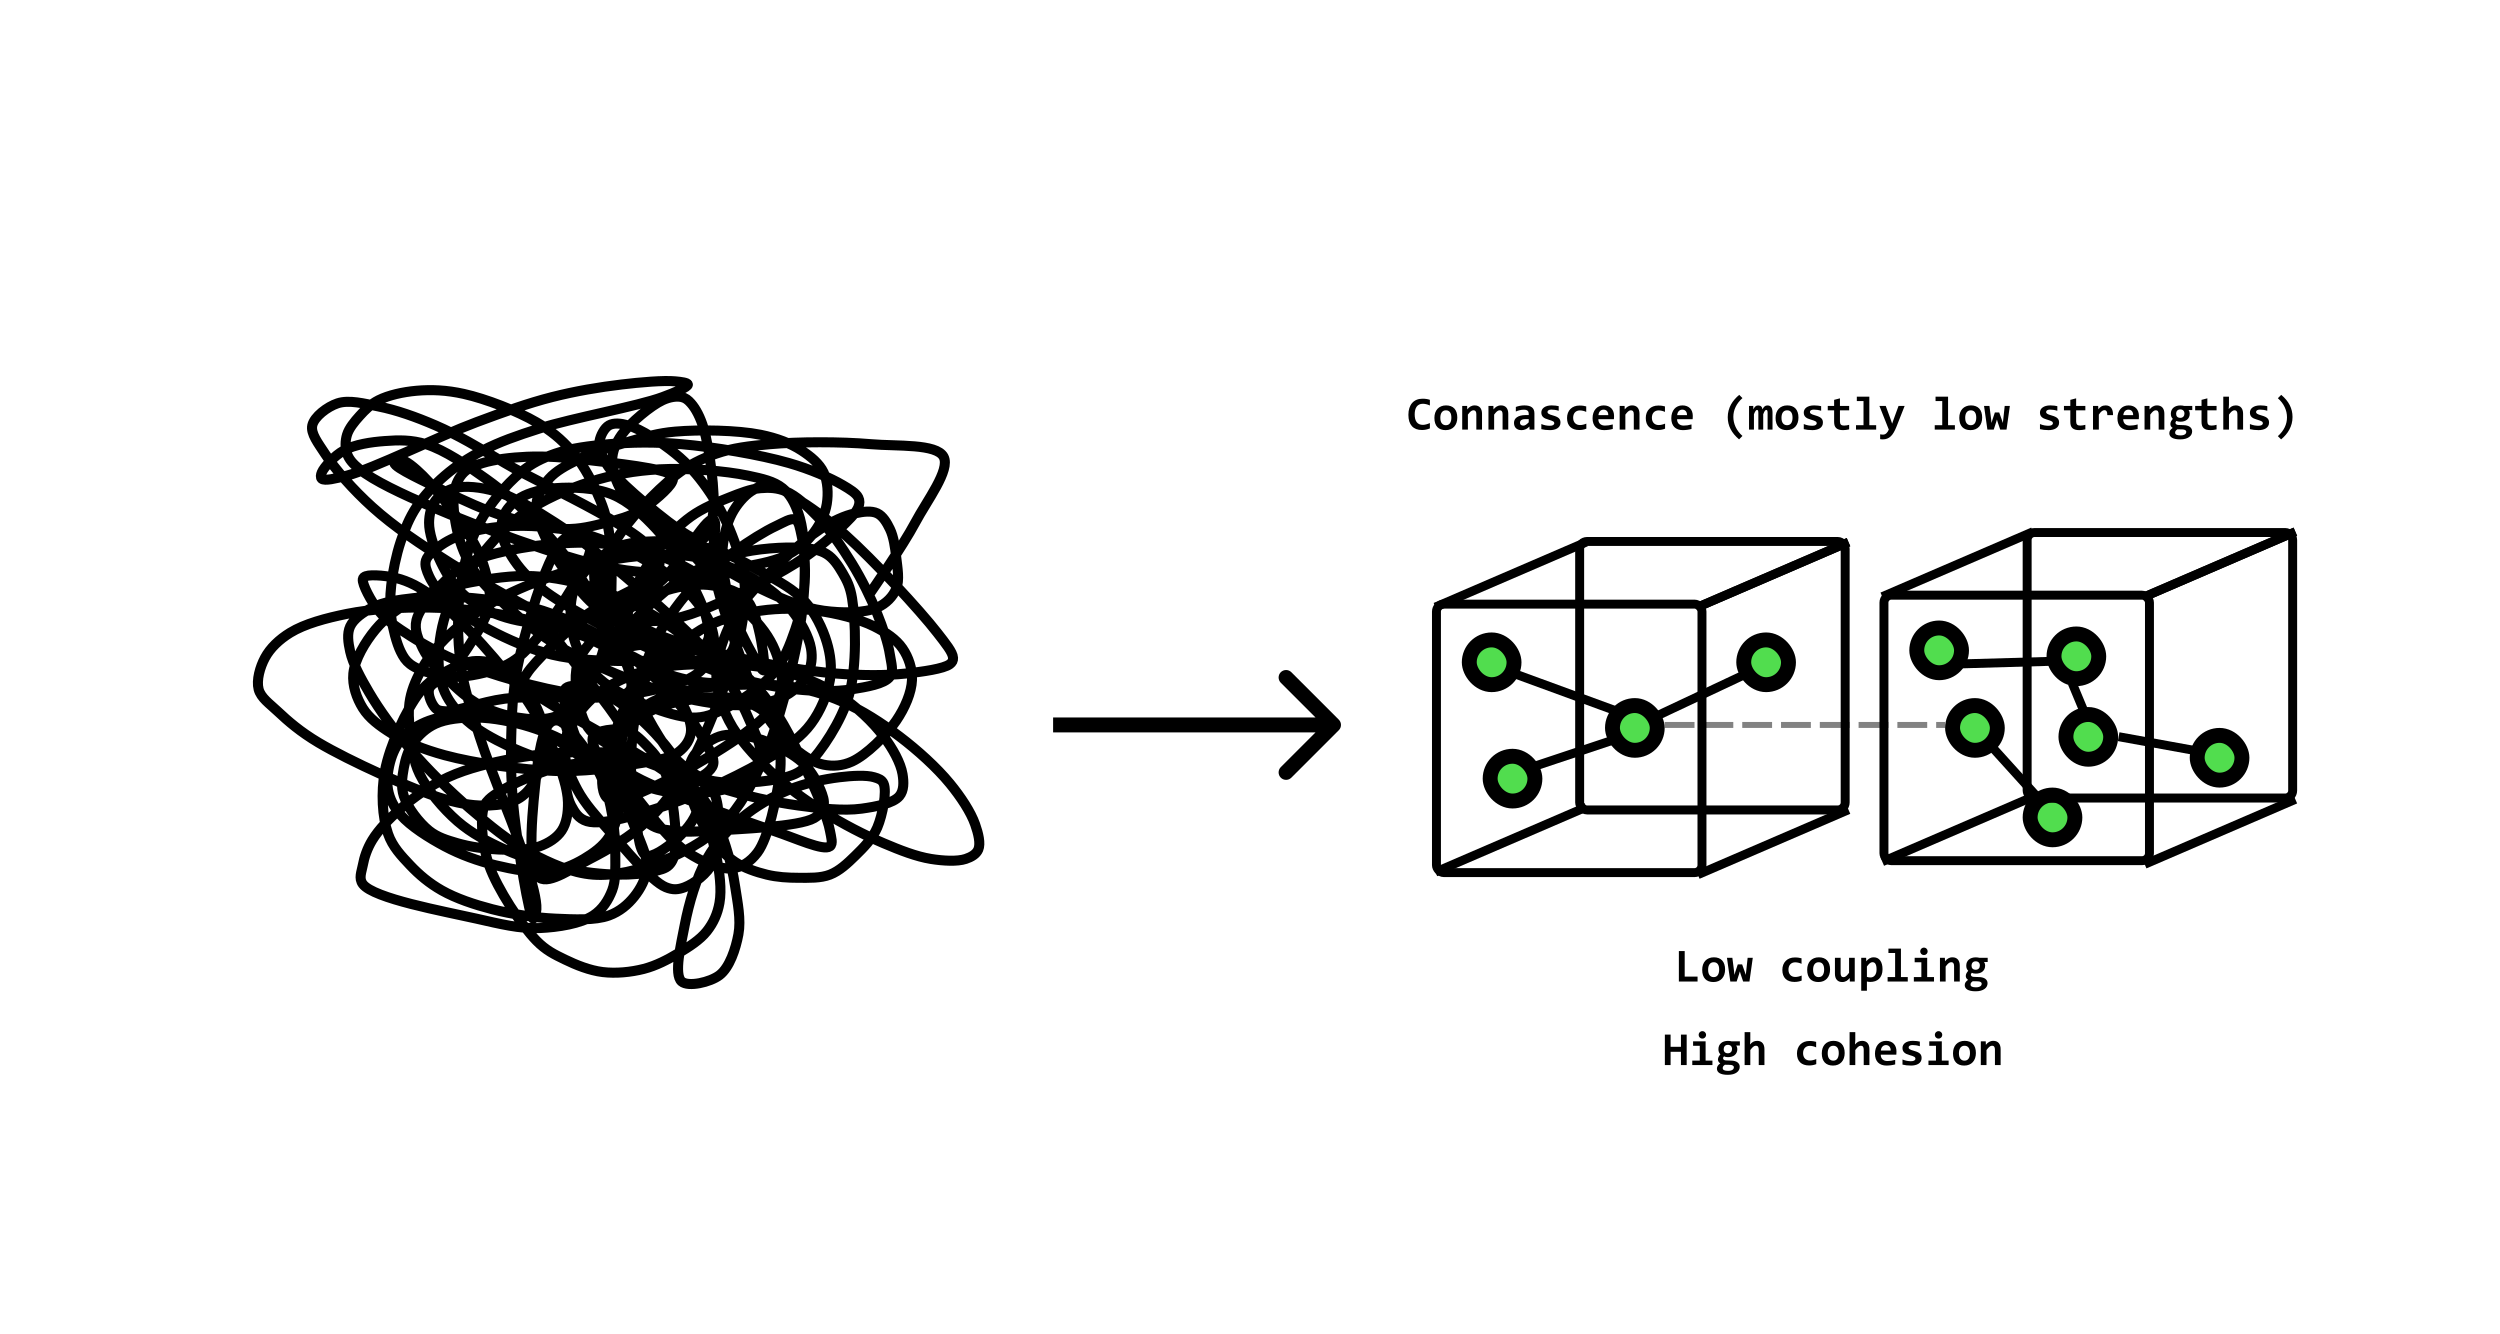 <svg width="838" height="447" viewBox="0 0 838 447" fill="none" xmlns="http://www.w3.org/2000/svg">
<rect width="838" height="447" fill="white"/>
<path d="M184.032 211.031C205.594 239.026 207.848 241.385 208.366 244.735C208.895 248.063 208.07 253.224 206.25 255.267C204.822 256.878 202.378 257.089 199.902 257.373C196.643 257.753 192.506 257.237 188.264 256.32C182.857 255.141 175.747 252.602 170.277 250.001C165.252 247.61 160.184 244.84 156.523 241.575C153.37 238.752 150.704 235.624 149.117 232.096C147.551 228.599 146.99 224.734 147.001 220.51C147.022 215.413 148.049 209.083 150.175 203.658C152.471 197.813 156.597 192.02 160.755 186.807C165.03 181.467 169.727 176.169 175.568 172.061C181.905 167.606 190.126 163.983 197.786 161.529C205.298 159.117 212.81 157.759 221.062 157.316C230.32 156.811 243.164 157.822 250.687 159.423C255.554 160.455 259.458 161.318 262.325 163.636C264.906 165.71 266.388 168.607 267.615 172.061C269.234 176.569 269.615 182.783 269.731 188.913C269.869 196.244 269.276 204.09 267.615 213.138C265.414 225.123 260.981 242.902 255.977 254.214C252.073 263.04 248.169 270.497 242.223 276.332C236.456 281.998 228.468 286.158 221.062 288.971C213.984 291.656 206.091 293.721 198.844 293.183C191.639 292.646 184.402 289.339 177.684 285.811C170.605 282.082 164.077 276.627 157.581 271.066C150.651 265.125 143.319 257.868 137.479 251.054C132.178 244.851 127.227 238.057 123.725 232.096C120.91 227.304 118.286 222.501 117.377 218.404C116.699 215.339 116.276 212.379 117.377 209.978C118.572 207.397 121.704 205.207 124.783 203.658C128.486 201.794 133.49 201.068 138.537 200.499C144.568 199.814 151.73 199.877 158.639 200.499C166.151 201.173 174.234 202.237 181.916 204.712C190.115 207.355 199.045 211.547 206.25 216.297C213.053 220.774 219.147 226.535 224.236 232.096C228.86 237.12 233.378 243.292 235.874 247.894C237.567 251.012 239.662 254.003 239.049 256.32C238.467 258.532 235.208 260.365 232.7 261.586C229.981 262.913 226.458 263.493 223.178 263.693C219.761 263.893 215.889 263.398 212.598 262.64C209.572 261.934 206.821 261.07 204.134 259.48C201.14 257.7 197.807 254.983 195.67 252.107C193.617 249.337 192.485 246.009 191.438 242.628C190.327 239.016 188.052 232.907 189.322 231.043C190.189 229.779 192.506 229.779 194.612 229.989C197.976 230.316 203.087 232.538 207.308 235.256C212.619 238.657 218.745 244.492 223.178 250.001C227.527 255.393 230.923 261.692 233.758 267.906C236.541 273.994 238.9 280.755 240.107 286.864C241.186 292.299 241.969 298.144 241.165 302.663C240.519 306.317 239.091 309.403 236.933 312.142C234.615 315.08 230.881 317.429 227.41 319.514C223.845 321.663 219.92 323.717 215.772 324.781C211.477 325.876 206.462 326.371 202.018 325.834C197.648 325.297 193.141 323.475 189.322 321.621C185.799 319.904 183.016 318.587 179.8 315.301C174.605 309.972 166.754 298.028 163.929 290.024C161.739 283.799 161.147 275.953 161.813 272.119C162.162 270.16 162.448 269.349 163.929 267.906C167.304 264.609 178.752 259.448 186.148 257.373C192.856 255.488 199.637 255.425 206.25 255.267C212.683 255.109 219.994 254.919 225.294 256.32C229.473 257.426 233.335 259.343 235.874 261.586C237.927 263.377 239.313 265.009 240.107 267.906C241.45 272.73 241.514 283.862 239.049 288.971C237.144 292.931 232.605 296.227 229.526 297.396C227.357 298.218 225.612 298.397 223.178 297.396C218.174 295.332 209.403 284.399 204.134 278.438C199.913 273.646 196.061 269.433 193.554 264.746C191.353 260.628 189.385 256.131 189.322 252.107C189.269 248.442 190.687 244.808 192.496 241.575C194.453 238.099 197.363 234.761 200.96 232.096C205.181 228.957 211.085 226.303 216.83 224.723C223.009 223.017 229.907 222.68 236.933 222.617C244.656 222.543 253.681 222.848 261.267 224.723C268.44 226.482 275.476 229.357 281.369 233.149C287.051 236.793 292.563 242.017 296.181 246.841C299.218 250.875 301.926 255.741 302.53 259.48C302.974 262.187 303.027 264.999 301.472 266.853C299.398 269.328 293.621 270.402 288.775 271.066C282.692 271.887 275.085 271.044 267.615 270.012C259.003 268.812 249.999 266.874 240.107 263.693C227.823 259.733 206.737 252.623 199.902 246.841C196.643 244.071 195.723 241.828 194.612 238.415C193.215 234.108 192.284 227.156 193.554 222.617C194.707 218.52 198.008 215.212 200.96 212.084C203.986 208.872 207.625 206.07 211.54 203.658C215.688 201.11 220.597 198.55 225.294 197.339C229.78 196.17 234.753 195.528 239.049 196.286C243.196 197.013 247.904 198.15 250.687 201.552C254.496 206.197 256.982 224.333 255.977 224.723C255.13 225.05 249.671 214.918 247.513 209.978C245.545 205.438 244.159 200.804 243.281 196.286C242.455 192.031 241.852 187.734 242.223 183.647C242.593 179.666 243.661 175.326 245.397 172.061C246.963 169.123 249.396 166.258 251.745 164.689C253.702 163.383 255.86 162.424 258.093 162.582C260.748 162.772 263.362 164.826 266.557 166.795C271.35 169.744 277.285 173.894 283.485 179.434C292.531 187.502 308.349 204.543 314.168 212.084C316.919 215.634 319.373 218.614 319.458 220.51C319.5 221.427 319.204 221.995 318.4 222.617C316.368 224.186 309.121 225.187 303.588 225.776C296.742 226.493 288.712 226.44 280.311 225.776C270.292 224.976 257.998 222.88 247.513 220.51C237.588 218.256 226.575 215.465 218.946 212.084C213.339 209.588 208.546 206.544 205.192 203.658C202.801 201.594 200.791 199.772 199.902 197.339C199.003 194.864 198.833 191.199 199.902 188.913C200.971 186.649 203.69 184.869 206.25 183.647C209.191 182.246 213.296 181.709 216.83 181.541C220.343 181.361 224.279 181.235 227.41 182.594C230.648 183.984 233.367 186.933 235.874 189.966C238.752 193.432 241.503 198.361 243.281 202.605C244.899 206.439 246.635 211.105 246.455 214.191C246.338 216.308 245.703 218.235 244.339 219.457C242.762 220.879 239.81 221.384 236.933 221.563C233.081 221.806 228.775 221.29 223.178 219.457C213.074 216.139 191.766 204.838 182.974 198.392C177.927 194.685 174.922 191.515 172.393 187.86C170.288 184.806 168.532 181.267 168.161 178.381C167.876 176.106 168.257 173.936 169.219 172.061C170.267 170.039 172.182 168.143 174.51 166.795C177.472 165.078 181.757 163.973 186.148 163.636C191.681 163.204 199.532 163.435 205.192 165.742C210.81 168.028 215.783 172.778 220.004 177.328C224.257 181.899 227.696 187.818 230.584 193.126C233.24 198.003 236.086 203.722 236.933 207.871C237.514 210.684 238.255 213.275 236.933 215.244C235.144 217.919 228.87 219.436 224.236 220.51C219.094 221.7 213.328 221.658 207.308 221.563C200.399 221.448 192.284 221.184 185.09 219.457C177.821 217.698 170.066 214.307 163.929 211.031C158.671 208.219 153.688 204.912 150.175 201.552C147.382 198.877 145.001 195.728 143.827 193.126C142.991 191.262 142.272 189.492 142.769 187.86C143.361 185.933 145.88 184.089 148.059 182.594C150.641 180.824 153.921 179.413 157.581 178.381C162.12 177.096 167.844 176.348 173.451 176.274C179.757 176.18 187.047 176.812 193.554 178.381C200.103 179.961 206.694 182.699 212.598 185.753C218.301 188.703 224.131 192.189 228.468 196.286C232.436 200.014 236.351 204.796 237.991 208.925C239.271 212.126 239.789 215.56 239.049 218.404C238.329 221.163 236.34 223.786 233.758 225.776C230.489 228.294 225.231 229.81 220.004 231.043C213.572 232.549 206.176 233.749 197.786 233.149C186.518 232.338 169.516 227.63 158.639 223.67C150.313 220.626 143.171 216.761 137.479 213.138C133.173 210.389 129.586 208.008 126.899 204.712C124.402 201.626 121.344 195.822 121.609 194.179C121.704 193.59 122.042 193.347 122.667 193.126C124.423 192.494 130.475 192.958 134.305 194.179C138.6 195.538 142.272 197.718 147.001 201.552C155.074 208.082 168.754 223.417 175.568 233.149C180.54 240.248 183.63 246.746 186.148 253.161C188.295 258.606 190.285 264.346 190.38 268.959C190.454 272.508 189.914 275.963 188.264 278.438C186.677 280.829 183.894 282.609 180.858 283.704C177.133 285.052 171.685 284.926 167.103 284.758C162.512 284.579 157.444 283.841 153.349 282.651C149.815 281.608 146.652 280.703 143.827 278.438C140.515 275.773 136.632 270.728 135.363 266.853C134.337 263.703 134.813 260.386 135.363 257.373C135.902 254.424 136.834 251.37 138.537 248.948C140.314 246.42 142.854 244.04 145.943 242.628C149.636 240.932 154.809 240.469 159.697 240.522C165.294 240.585 171.991 241.891 177.684 243.681C183.259 245.43 189.152 247.979 193.554 251.054C197.416 253.74 200.717 257.268 203.076 260.533C205.065 263.261 207.001 265.863 207.308 268.959C207.657 272.456 206.144 277.353 204.134 280.545C202.198 283.62 198.918 286 195.67 287.917C192.263 289.918 188.401 291.625 184.032 292.13C178.752 292.741 171.875 291.425 166.045 290.024C160.237 288.612 154.407 286.506 149.117 283.704C143.816 280.892 137.511 276.9 134.305 273.172C131.998 270.476 130.644 267.801 130.073 264.746C129.48 261.502 130.136 257.321 131.131 254.214C132.03 251.433 133.384 248.895 135.363 246.841C137.511 244.619 140.463 242.797 143.827 241.575C147.953 240.069 153.476 239.384 158.639 239.468C164.353 239.563 171.007 240.532 176.626 242.628C182.297 244.735 187.576 248.432 192.496 252.107C197.458 255.794 202.674 260.007 206.25 264.746C209.615 269.201 211.858 274.783 213.656 279.491C215.201 283.504 217.116 287.454 216.83 291.077C216.576 294.437 214.704 297.923 212.598 300.556C210.482 303.2 207.731 305.559 204.134 306.876C199.447 308.582 192.379 308.203 186.148 307.929C179.366 307.623 171.568 306.465 164.987 304.769C158.946 303.2 152.862 301.167 148.059 298.45C143.901 296.09 140.505 293.226 137.479 290.024C134.527 286.885 131.586 283.862 130.073 279.491C128.147 273.888 127.671 265.673 129.015 258.427C130.581 249.959 136.146 237.846 140.653 232.096C143.573 228.378 146.842 226.493 150.175 224.723C153.222 223.101 156.439 221.606 159.697 221.563C163.125 221.511 167.093 222.448 170.277 224.723C174.372 227.63 179.027 234.487 180.858 239.468C182.402 243.629 182.339 248.116 181.916 252.107C181.535 255.815 180.403 259.88 178.742 262.64C177.387 264.904 175.694 266.684 173.451 267.906C170.902 269.296 167.474 269.875 163.929 270.012C159.549 270.181 155.169 269.654 149.117 267.906C138.463 264.83 116.805 254.909 106.796 248.948C100.681 245.303 96.618 241.786 93.042 238.415C90.365 235.877 87.456 233.928 86.694 231.043C85.901 227.999 87.149 223.607 88.81 220.51C90.566 217.245 93.55 214.37 97.274 212.084C102.109 209.114 109.293 207.176 116.319 205.765C124.561 204.111 134.58 203.5 143.827 203.658C153.275 203.816 162.956 204.922 172.393 206.818C182.011 208.746 192.327 211.653 200.96 215.244C208.736 218.467 216.947 221.585 222.12 226.83C226.881 231.632 231.716 240.079 231.642 244.735C231.6 247.747 229.833 250.254 227.41 252.107C224.056 254.677 217.507 255.288 211.54 256.32C204.123 257.605 195.395 258.69 186.148 258.427C174.954 258.1 159.126 255.878 149.117 253.161C141.912 251.202 135.987 248.8 131.131 245.788C127.206 243.344 123.725 240.753 121.609 237.362C119.556 234.055 118.043 229.789 118.435 225.776C118.911 221.068 122.381 215.212 125.841 211.031C129.385 206.744 134.432 203.111 139.595 200.499C144.97 197.771 151.286 196.454 157.581 195.233C164.289 193.927 171.716 192.779 178.742 193.126C185.82 193.463 192.845 194.927 199.902 197.339C207.657 199.983 216.1 204.143 223.178 208.925C230.193 213.643 237.324 219.72 242.223 225.776C246.508 231.064 249.586 237.552 251.745 242.628C253.385 246.451 255.204 249.896 254.919 253.161C254.665 256.183 252.845 259.648 250.687 261.586C248.581 263.472 245.545 264.03 242.223 264.746C237.821 265.694 231.6 266.305 226.352 265.799C221.02 265.283 215.508 263.387 210.482 261.586C205.658 259.849 200.251 258.553 196.728 255.267C193.162 251.918 189.84 246.051 189.322 241.575C188.877 237.636 190.496 233.423 192.496 229.989C194.612 226.356 198.4 222.806 202.018 220.51C205.488 218.309 209.35 216.919 213.656 216.297C218.703 215.571 225.136 216.129 230.584 217.351C236.065 218.572 241.778 220.458 246.455 223.67C251.353 227.03 255.257 231.843 259.151 237.362C263.88 244.04 268.514 254.151 271.847 261.586C274.556 267.621 277.455 274.362 278.195 278.438C278.597 280.639 279.317 282.851 278.195 283.704C276.037 285.337 266.843 281.019 259.151 278.438C246.772 274.267 218.661 264.146 211.54 259.48C209.107 257.879 208.218 257.1 207.308 255.267C206.239 253.076 205.911 249.822 206.25 246.841C206.663 243.239 208.26 239.079 210.482 235.256C213.169 230.642 217.772 225.734 222.12 221.563C226.575 217.287 231.463 212.779 236.933 209.978C242.402 207.176 248.772 205.586 254.919 204.712C261.119 203.816 267.678 203.859 273.963 204.712C280.375 205.575 287.95 207.44 293.007 209.978C296.964 211.958 300.414 214.275 302.53 217.351C304.561 220.289 305.852 224.165 305.704 227.883C305.545 232.17 303.312 237.32 300.414 241.575C297.028 246.557 290.352 253.097 285.601 255.267C282.343 256.752 279.158 256.931 276.079 256.32C272.799 255.657 269.593 253.55 266.557 251.054C262.822 247.968 259.013 243.365 255.977 238.415C252.507 232.717 250.147 225.734 247.513 218.404C244.434 209.83 240.244 198.129 239.049 189.966C238.181 184.005 241.006 174.884 239.049 174.168C236.467 173.22 227.685 189.83 221.062 195.233C215.201 200.014 208.662 203.479 202.018 205.765C195.596 207.966 188.211 209.051 181.916 208.925C176.308 208.809 170.775 207.65 166.045 205.765C161.686 204.017 157.581 201.552 154.407 198.392C151.233 195.233 148.779 190.809 147.001 186.807C145.34 183.068 143.806 178.644 143.827 175.221C143.848 172.483 144.525 169.776 145.943 167.848C147.361 165.921 149.625 164.331 152.291 163.636C155.878 162.698 161.189 163.288 166.045 164.689C172.288 166.479 179.398 170.892 186.148 175.221C193.839 180.14 201.5 186.449 209.424 193.126C218.375 200.657 230.838 211.8 236.933 218.404C240.392 222.153 244.878 226.324 244.339 227.883C244.021 228.81 241.937 228.852 240.107 228.936C236.848 229.084 231.568 228.336 226.352 226.83C218.84 224.649 209.943 220.142 199.902 215.244C186.01 208.461 164.786 197.381 151.233 188.913C140.843 182.415 132.178 176.611 124.783 169.955C118.445 164.236 112.309 157.306 108.912 152.05C106.68 148.585 104.067 145.341 104.68 142.571C105.326 139.685 109.706 136.336 113.145 135.198C116.964 133.934 122.011 135.261 126.899 136.251C132.802 137.431 139.415 139.738 145.943 142.571C153.455 145.825 160.057 149.754 169.219 155.21C183.228 163.541 220.882 179.318 221.062 188.913C221.2 195.707 203.288 200.425 195.67 206.818C188.592 212.769 179.027 221.922 176.626 225.776C175.79 227.135 175.113 227.535 175.568 228.936C177.684 235.371 232.817 258.848 233.758 270.012C234.309 276.479 220.322 287.823 216.83 286.864C213.857 286.043 213.476 275.573 212.598 270.012C211.762 264.693 211.424 259.712 211.54 254.214C211.678 248.179 212.439 241.522 213.656 235.256C214.894 228.883 216.142 222.396 218.946 216.297C221.972 209.725 226.828 202.742 231.642 197.339C236.086 192.347 241.471 188.323 246.455 184.7C251.004 181.404 256.421 178.033 260.209 176.274C262.653 175.137 265.15 173.515 266.557 174.168C267.869 174.768 268.155 177.149 268.673 179.434C269.541 183.236 270.08 189.987 269.731 195.233C269.382 200.52 268.303 205.965 266.557 211.031C264.79 216.15 262.759 221.511 259.151 225.776C255.215 230.411 248.391 234.908 243.281 237.362C239.292 239.279 236.298 240.753 231.642 240.522C224.374 240.153 210.588 234.402 204.134 229.989C199.648 226.914 196.738 223.217 194.612 219.457C192.739 216.139 191.808 212.548 191.438 208.925C191.067 205.186 191.184 200.73 192.496 197.339C193.744 194.106 196.061 191.146 198.844 188.913C201.912 186.459 205.679 184.679 210.482 183.647C217.391 182.151 228.997 181.972 236.933 183.647C243.979 185.132 250.285 188.882 255.977 192.073C261.087 194.927 266.187 197.592 269.731 201.552C273.17 205.375 275.762 210.62 277.137 215.244C278.386 219.415 278.893 223.596 278.195 227.883C277.412 232.707 274.989 238.426 271.847 242.628C268.673 246.873 264.758 249.601 259.151 253.161C250.465 258.669 234.467 266.305 223.178 270.012C213.889 273.067 201.965 276.858 196.728 275.278C193.977 274.446 192.676 272.35 191.438 270.012C189.893 267.074 189.48 262.766 189.322 258.427C189.131 252.887 189.671 245.451 191.438 239.468C193.205 233.518 196.336 227.925 199.902 222.617C203.658 217.014 208.8 211.621 213.656 206.818C218.343 202.184 223.041 197.676 228.468 194.179C233.959 190.64 239.98 187.512 246.455 185.753C253.321 183.879 263.055 183.226 268.673 183.647C272.196 183.91 274.831 184.311 277.137 185.753C279.391 187.154 281.031 189.682 282.427 192.073C283.887 194.569 284.977 196.686 285.601 200.499C286.807 207.756 287.358 223.512 284.543 233.149C281.993 241.891 275.254 251.939 270.789 256.32C268.282 258.774 266.747 259.564 263.383 260.533C257.585 262.197 244.455 263.219 237.991 261.586C233.494 260.438 230.5 258.079 227.41 255.267C224.078 252.223 221.401 247.831 218.946 243.681C216.439 239.416 214.185 234.813 212.598 229.989C210.969 224.997 209.424 219.457 209.424 214.191C209.424 208.925 210.715 203.416 212.598 198.392C214.545 193.221 217.761 187.955 221.062 183.647C224.162 179.603 227.707 175.937 231.642 173.115C235.483 170.355 240.234 168.417 244.339 166.795C247.968 165.363 251.565 163.909 254.919 163.636C257.871 163.383 260.579 163.509 263.383 164.689C266.927 166.174 270.577 169.597 273.963 173.115C278.047 177.349 282.226 183.415 285.601 188.913C288.913 194.306 291.886 200.351 294.065 205.765C295.97 210.483 297.716 215.55 298.297 219.457C298.721 222.248 299.641 224.976 298.297 226.83C296.499 229.315 290.331 230.274 285.601 231.043C279.962 231.948 273.254 231.759 266.557 231.043C258.908 230.221 250.285 228.452 242.223 225.776C233.695 222.943 224.533 218.467 216.83 214.191C209.858 210.315 203.309 206.924 197.786 201.552C191.924 195.843 185.904 186.691 182.974 180.487C180.974 176.243 179.45 172.398 179.8 168.902C180.106 165.805 181.926 162.856 184.032 160.476C186.359 157.853 189.745 156.052 193.554 154.156C198.484 151.702 205.784 149.448 211.54 147.837C216.671 146.394 220.576 145.172 226.352 144.677C234.287 143.982 247.227 144.161 254.919 145.731C260.452 146.858 264.991 148.606 268.673 150.997C271.784 153.008 274.672 155.399 276.079 158.369C277.507 161.361 277.677 165.552 277.137 168.902C276.608 172.219 274.958 175.611 272.905 178.381C270.778 181.256 267.911 183.868 264.441 185.753C260.389 187.944 255.12 188.934 249.629 189.966C243.027 191.209 234.986 192.041 227.41 192.073C219.486 192.104 212.778 192.02 203.076 189.966C187.682 186.701 159.941 176.411 144.885 169.955C134.844 165.647 125.142 161.076 120.551 157.316C118.276 155.441 117.017 154.02 116.319 152.05C115.652 150.144 115.705 147.742 116.319 145.731C116.996 143.519 118.837 141.307 120.551 139.411C122.339 137.431 124.233 135.493 126.899 134.145C130.263 132.449 135.098 131.385 139.595 130.985C144.557 130.543 149.72 130.754 155.465 132.039C162.829 133.671 173.399 137.779 179.8 141.518C184.666 144.34 188.126 147.226 191.438 150.997C194.876 154.904 197.765 159.981 199.902 164.689C201.923 169.123 203.298 172.83 204.134 178.381C205.361 186.47 205.255 200.467 204.134 208.925C203.319 215.107 201.679 220.068 199.902 224.723C198.4 228.673 197.162 232.601 194.612 235.256C192.168 237.794 188.549 239.626 185.09 240.522C181.514 241.438 177.366 241.154 173.451 240.522C169.262 239.837 164.628 238.405 160.755 236.309C156.862 234.202 153.349 231.043 150.175 227.883C147.001 224.723 143.457 220.974 141.711 217.351C140.23 214.275 138.791 211.263 139.595 207.871C140.801 202.784 148.948 194.537 153.349 191.02C156.248 188.703 158.258 188.018 161.813 186.807C167.188 184.964 175.8 183.299 182.974 182.594C190.253 181.878 197.701 181.477 205.192 182.594C213.212 183.773 221.708 185.88 229.526 189.966C238.361 194.569 249.629 203.49 254.919 209.978C258.431 214.265 260.294 218.477 261.267 222.617C262.113 226.187 262.611 229.726 261.267 233.149C259.563 237.509 255.342 241.543 249.629 245.788C239.842 253.066 209.879 270.655 204.134 267.906C201.616 266.695 201.626 261.597 202.018 258.427C202.452 254.93 204.853 251.107 207.308 247.894C210.006 244.366 213.688 240.68 217.888 238.415C222.406 235.982 228.722 234.855 233.758 234.202C238.192 233.623 242.603 233.391 246.455 234.202C249.946 234.94 253.797 236.677 255.977 238.415C257.543 239.648 258.315 240.932 259.151 242.628C260.177 244.661 260.886 247.294 261.267 250.001C261.711 253.171 261.881 256.32 261.267 260.533C260.315 267.2 257.648 280.829 253.861 285.811C251.544 288.865 248.719 290.719 245.397 291.077C241.239 291.519 235.261 288.855 230.584 285.811C224.913 282.103 219.126 274.583 214.714 268.959C210.874 264.051 205.922 258.585 205.192 254.214C204.684 251.138 205.784 248.474 207.308 245.788C209.212 242.439 212.916 238.721 216.83 236.309C221.2 233.623 226.458 232.159 232.7 231.043C241.175 229.526 254.443 228.926 263.383 229.989C270.567 230.832 276.259 232.591 282.427 235.256C288.987 238.089 295.525 242.333 301.472 246.841C307.534 251.433 313.988 257.258 318.4 262.64C322.082 267.126 325.404 272.171 326.864 276.332C327.933 279.354 328.768 282.767 327.922 284.758C327.255 286.316 325.594 287.285 323.69 287.917C320.886 288.844 316.178 288.581 312.052 287.917C307.111 287.117 301.683 284.989 296.181 282.651C289.77 279.923 282.438 276.153 276.079 272.119C269.742 268.085 263.425 263.577 258.093 258.427C252.866 253.371 247.343 247.431 244.339 241.575C241.736 236.488 240.043 231.19 240.107 225.776C240.181 219.984 242.762 213.117 245.397 207.871C247.83 203.048 250.898 199.604 254.919 195.233C260.177 189.535 268.959 181.267 275.021 177.328C279.2 174.61 283.147 172.82 286.659 172.061C289.336 171.482 292.108 171.124 294.065 172.061C295.949 172.957 297.261 175.168 298.297 177.328C299.546 179.908 300.054 183.542 300.414 186.807C300.794 190.198 301.609 194.464 300.414 197.339C299.313 199.983 297.06 202.321 294.065 203.658C289.833 205.554 282.237 205.565 276.079 204.712C269.223 203.753 262.716 201.078 254.919 197.339C244.032 192.115 225.971 180.582 217.888 174.168C213.402 170.608 210.493 168.217 208.366 164.689C206.451 161.487 205.086 157.453 205.192 154.156C205.298 151.176 206.409 148.511 208.366 145.731C211.149 141.802 218.195 135.957 222.12 134.145C224.469 133.06 226.776 132.723 228.468 133.092C229.78 133.366 230.648 134.071 231.642 135.198C233.208 136.968 234.764 139.854 235.874 143.624C237.821 150.186 239.884 165.447 239.049 172.061C238.583 175.769 237.398 179.445 235.874 180.487C234.975 181.109 234.139 180.982 232.7 180.487C228.109 178.897 212.418 165.816 207.308 160.476C204.6 157.643 203.044 155.462 202.018 153.103C201.235 151.281 200.664 149.533 200.96 147.837C201.277 146.015 202.568 143.456 204.134 142.571C205.732 141.676 208.006 141.886 210.482 142.571C214.714 143.74 221.824 148.353 226.352 152.05C230.532 155.452 233.843 159.254 236.933 163.636C240.244 168.312 243.281 173.947 245.397 179.434C247.492 184.837 249.237 190.461 249.629 196.286C250.041 202.384 248.899 208.998 247.513 215.244C246.106 221.637 243.757 227.63 241.165 234.202C238.244 241.607 234.806 250.359 230.584 257.373C226.617 263.967 222.279 270.191 216.83 275.278C211.36 280.387 204.134 284.673 197.786 287.917C192.147 290.793 184.254 296.501 180.858 294.237C176.149 291.088 178.784 268.927 179.8 259.48C180.53 252.792 181.926 244.893 184.032 242.628C184.963 241.628 186.031 241.291 187.206 241.575C189.301 242.059 192.327 245.988 194.612 248.948C197.331 252.455 200.24 257.342 202.018 261.586C203.637 265.42 204.494 269.107 205.192 273.172C205.954 277.511 206.282 282.493 206.25 286.864C206.229 290.887 206.504 295.048 205.192 298.45C203.944 301.673 202.007 304.811 198.844 306.876C194.675 309.593 187.121 310.825 180.858 311.088C174.118 311.362 167.706 309.73 159.697 307.929C148.779 305.464 125.238 301.209 121.609 296.343C120.17 294.395 121.207 292.236 121.609 290.024C122.095 287.37 123.079 284.399 124.783 281.598C126.93 278.08 130.485 274.352 134.305 271.066C138.727 267.253 144.208 263.282 150.175 260.533C156.756 257.5 164.755 255.615 172.393 254.214C180.255 252.771 189.015 252.034 196.728 252.107C203.753 252.17 211.075 252.328 216.83 254.214C221.75 255.815 225.919 258.637 229.526 261.586C232.891 264.325 235.726 267.463 237.991 271.066C240.35 274.805 241.873 279.344 243.281 283.704C244.709 288.117 245.756 292.636 246.455 297.396C247.206 302.441 248.444 308.224 247.513 313.195C246.613 318.04 244.571 324.296 241.165 326.887C238.033 329.267 230.669 330.942 228.468 328.993C225.802 326.613 228.289 316.513 229.526 310.035C230.902 302.852 233.43 294.131 236.933 287.917C240.011 282.462 244.032 278.07 248.571 274.225C253.184 270.328 258.886 267.032 264.441 264.746C269.837 262.524 276.217 261.165 281.369 260.533C285.58 260.017 290.426 259.754 293.007 260.533C294.489 260.976 295.6 261.334 296.181 262.64C297.345 265.21 295.853 273.204 294.065 277.385C292.468 281.134 289.41 284.168 286.659 286.864C284.088 289.381 281.369 291.951 278.195 293.183C275.021 294.416 271.149 294.237 267.615 294.237C264.092 294.237 260.505 294.026 257.035 293.183C253.448 292.309 249.502 290.961 246.455 288.971C243.545 287.054 241.249 284.515 239.049 281.598C236.583 278.312 234.129 273.772 232.7 270.012C231.484 266.779 230.5 263.482 230.584 260.533C230.669 257.911 231.219 255.309 232.7 253.161C234.446 250.633 238.075 247.863 241.165 246.841C244.095 245.862 247.555 246.336 250.687 246.841C253.903 247.357 257.141 248.505 260.209 250.001C263.499 251.602 267.224 253.75 269.731 256.32C272.08 258.722 274.005 262.176 275.021 264.746C275.772 266.631 276.439 268.422 276.079 270.012C275.73 271.582 274.926 273.056 272.905 274.225C267.795 277.174 247.851 277.89 239.049 278.438C233.462 278.786 229.146 278.975 225.294 278.438C222.417 278.038 220.459 278.017 217.888 276.332C213.582 273.499 207.403 264.925 204.134 259.48C201.542 255.151 197.564 249.242 198.844 246.841C199.987 244.714 206.335 244.071 209.424 244.735C212.27 245.335 214.64 247.747 216.83 250.001C219.295 252.529 221.634 255.33 223.178 259.48C225.506 265.683 227.029 279.523 226.352 284.758C226.035 287.222 225.474 288.791 224.236 290.024C223.009 291.246 221.105 291.614 218.946 292.13C215.867 292.867 211.604 293.236 207.308 293.183C201.965 293.11 195.427 292.383 189.322 291.077C182.741 289.666 175.377 287.517 169.219 284.758C163.453 282.167 158.036 279.344 153.349 275.278C148.451 271.013 143.277 264.862 140.653 259.48C138.473 254.993 137.987 250.19 137.479 245.788C137.024 241.786 136.77 237.899 137.479 234.202C138.188 230.537 139.817 226.956 141.711 223.67C143.668 220.279 145.996 217.319 149.117 214.191C153.032 210.283 158.322 205.986 163.929 202.605C170.161 198.845 177.599 195.717 185.09 193.126C193.057 190.377 202.145 187.828 210.482 186.807C218.354 185.838 226.511 185.448 233.758 186.807C240.551 188.071 247.322 190.956 252.803 194.179C257.733 197.076 262.283 200.657 265.499 204.712C268.483 208.461 271.181 213.464 271.847 217.351C272.365 220.352 272.038 223.249 270.789 225.776C269.414 228.578 266.472 231.401 263.383 233.149C259.934 235.098 255.437 235.972 250.687 236.309C244.783 236.72 237.514 235.74 230.584 234.202C222.766 232.464 213.984 229.02 206.25 225.776C198.844 222.659 191.448 219.288 185.09 215.244C179.207 211.495 173.832 206.913 169.219 202.605C165.167 198.814 161.327 195.212 158.639 191.02C156.142 187.091 154.407 182.762 153.349 178.381C152.291 173.989 151.582 168.301 152.291 164.689C152.81 162.087 153.878 159.949 155.465 158.369C157.052 156.79 159.179 156.031 161.813 155.21C165.654 154.02 171.304 153.335 176.626 153.103C182.804 152.829 189.47 153.303 196.728 154.156C205.446 155.178 223.274 157 225.294 159.423C225.844 160.076 225.675 160.676 225.294 161.529C224.321 163.72 218.576 168.702 214.714 171.008C211.127 173.157 207.17 174.178 203.076 175.221C198.738 176.327 194.326 177.465 189.322 177.328C183.249 177.159 175.821 175.168 169.219 173.115C162.416 170.998 155.455 167.775 149.117 164.689C143.15 161.771 132.157 156.768 132.189 155.21C132.21 154.662 133.416 154.083 134.305 154.156C136.061 154.293 138.96 156.716 141.711 159.423C146.747 164.352 156.047 176.432 159.697 183.647C162.226 188.618 163.369 193.611 163.929 197.339C164.31 199.814 164.659 201.057 163.929 203.658C162.512 208.777 155.285 219.952 151.233 224.723C148.694 227.714 144.483 228.694 143.827 231.043C143.287 232.981 144.779 236.193 145.943 237.362C146.768 238.184 147.594 238.32 149.117 238.415C152.915 238.626 161.284 235.224 169.219 234.202C180.487 232.738 206.292 235.529 210.482 232.096C211.847 230.979 211.752 229.895 211.54 227.883C210.937 222.069 201.521 204.522 195.67 195.233C190.771 187.439 185.471 181.151 179.8 175.221C174.488 169.66 168.987 164.836 162.871 160.476C156.661 156.042 149.054 150.828 142.769 148.89C137.934 147.395 133.575 147.489 129.015 147.837C124.402 148.174 118.921 148.975 115.261 150.997C112.108 152.735 108.627 156.526 107.854 158.369C107.516 159.191 107.389 160.065 107.854 160.476C108.796 161.297 112.499 160.423 116.319 159.423C125.28 157.063 147.096 146.205 159.697 141.518C169.219 137.979 176.742 135.219 185.09 133.092C192.951 131.091 201.087 129.742 208.366 128.879C214.725 128.12 222.459 127.457 226.352 127.826C228.278 128.005 230.521 128.278 230.584 128.879C230.68 129.753 226.12 131.607 222.12 133.092C213.646 136.241 191.903 140.085 180.858 143.624C173.208 146.068 167.389 148.111 161.813 150.997C156.999 153.482 152.873 156.189 149.117 159.423C145.499 162.54 142.102 166.153 139.595 169.955C137.225 173.557 135.691 177.359 134.305 181.541C132.802 186.08 131.617 191.757 131.131 196.286C130.729 200.067 130.655 203.258 131.131 206.818C131.649 210.62 132.929 215.592 134.305 218.404C135.225 220.268 135.998 221.458 137.479 222.617C139.309 224.039 142.208 225.071 144.885 225.776C147.816 226.545 150.863 227.093 154.407 226.83C159.062 226.482 165.887 224.965 170.277 222.617C174.15 220.542 176.53 217.93 179.8 214.191C184.54 208.767 191.618 197.571 194.612 192.073C196.262 189.05 197.342 186.849 197.786 184.7C198.114 183.131 198.241 181.583 197.786 180.487C197.405 179.56 196.664 178.613 195.67 178.381C194.189 178.033 191.142 179.065 189.322 180.487C187.11 182.225 185.83 184.985 184.032 188.913C180.614 196.412 175.515 213.022 173.451 223.67C171.769 232.37 171.526 239.721 171.335 247.894C171.145 256.225 171.388 264.114 172.393 273.172C173.589 283.873 177.366 307.823 178.742 307.929C179.165 307.96 179.726 306.223 179.8 304.769C179.979 301.673 178.403 296.143 176.626 290.024C173.526 279.323 164.659 259.248 160.755 246.841C157.888 237.678 155.486 230.927 154.407 222.617C153.307 214.086 153.201 204.491 154.407 196.286C155.518 188.787 157.391 181.551 160.755 175.221C164.109 168.923 169.706 162.351 174.51 158.369C178.255 155.262 181.704 153.598 186.148 152.05C191.364 150.228 197.659 149.448 204.134 148.89C211.614 148.237 219.602 148.111 228.468 148.89C239.334 149.838 254.633 152.376 264.441 155.21C271.604 157.274 278.322 160.17 282.427 162.582C284.85 164.004 287.008 165.31 287.717 166.795C288.215 167.806 288.162 168.775 287.717 169.955C286.956 172.019 284.088 174.737 281.369 177.328C277.592 180.93 272.662 185.058 266.557 188.913C258.177 194.2 242.921 201.626 234.816 204.712C230.098 206.502 226.903 207.376 223.178 207.871C219.877 208.314 216.481 208.324 213.656 207.871C211.297 207.482 209.075 206.987 207.308 205.765C205.541 204.533 203.954 202.363 203.076 200.499C202.304 198.835 201.912 197.381 202.018 195.233C202.198 191.715 203.52 186.322 206.25 181.541C210.196 174.631 219.856 164.489 226.352 159.423C231.05 155.757 235.06 153.788 240.107 152.05C245.566 150.165 251.131 149.491 258.093 148.89C267.583 148.058 281.634 148.006 291.949 148.89C300.773 149.649 313.872 148.659 316.284 153.103C318.685 157.495 310.634 167.912 306.762 175.221C302.625 183.026 291.949 198.392 291.949 198.392" stroke="black" stroke-width="3.369" stroke-linecap="round"/>
<path d="M448.768 244.768C449.744 243.791 449.744 242.209 448.768 241.232L432.858 225.322C431.882 224.346 430.299 224.346 429.322 225.322C428.346 226.299 428.346 227.882 429.322 228.858L443.464 243L429.322 257.142C428.346 258.118 428.346 259.701 429.322 260.678C430.299 261.654 431.882 261.654 432.858 260.678L448.768 244.768ZM353 245.5H447V240.5H353V245.5Z" fill="black"/>
<rect x="492.5" y="214.5" width="15" height="15" rx="7.5" fill="#51DD4E" stroke="black" stroke-width="5"/>
<rect x="584.5" y="214.5" width="15" height="15" rx="7.5" fill="#51DD4E" stroke="black" stroke-width="5"/>
<rect x="499.5" y="253.5" width="15" height="15" rx="7.5" fill="#51DD4E" stroke="black" stroke-width="5"/>
<rect x="540.5" y="236.5" width="15" height="15" rx="7.5" fill="#51DD4E" stroke="black" stroke-width="5"/>
<rect x="529.5" y="181.5" width="89" height="90" rx="2.5" stroke="black" stroke-width="3"/>
<line x1="558" y1="243" x2="652" y2="243" stroke="black" stroke-opacity="0.49" stroke-width="2" stroke-dasharray="10 3"/>
<rect x="481.5" y="202.5" width="89" height="90" rx="2.5" stroke="black" stroke-width="3"/>
<line x1="481.148" y1="203.49" x2="531.659" y2="181.719" stroke="black" stroke-width="3"/>
<line x1="569.105" y1="203.49" x2="619.616" y2="181.719" stroke="black" stroke-width="3"/>
<line x1="569.105" y1="203.49" x2="619.616" y2="181.719" stroke="black" stroke-width="3"/>
<line x1="481.148" y1="292.319" x2="531.659" y2="270.548" stroke="black" stroke-width="3"/>
<line x1="569.105" y1="293.19" x2="619.616" y2="271.418" stroke="black" stroke-width="3"/>
<line x1="508.383" y1="226.102" x2="544.088" y2="239.165" stroke="black" stroke-width="3"/>
<line x1="512.619" y1="257.439" x2="541.358" y2="247.859" stroke="black" stroke-width="3"/>
<line x1="555.127" y1="240.087" x2="584.737" y2="226.153" stroke="black" stroke-width="3"/>
<rect x="642.5" y="210.5" width="15" height="15" rx="7.5" fill="#51DD4E" stroke="black" stroke-width="5"/>
<rect x="736.5" y="246.5" width="15" height="15" rx="7.5" fill="#51DD4E" stroke="black" stroke-width="5"/>
<rect x="692.5" y="239.5" width="15" height="15" rx="7.5" fill="#51DD4E" stroke="black" stroke-width="5"/>
<rect x="654.5" y="236.5" width="15" height="15" rx="7.5" fill="#51DD4E" stroke="black" stroke-width="5"/>
<rect x="688.5" y="212.5" width="15" height="15" rx="7.5" fill="#51DD4E" stroke="black" stroke-width="5"/>
<rect x="680.5" y="266.5" width="15" height="15" rx="7.5" fill="#51DD4E" stroke="black" stroke-width="5"/>
<rect x="679.5" y="178.5" width="89" height="89" rx="2.5" stroke="black" stroke-width="3"/>
<rect x="631.5" y="199.5" width="89" height="89" rx="2.5" stroke="black" stroke-width="3"/>
<line x1="630.938" y1="200.007" x2="681.448" y2="178.235" stroke="black" stroke-width="3"/>
<line x1="718.895" y1="200.007" x2="769.405" y2="178.235" stroke="black" stroke-width="3"/>
<line x1="718.895" y1="200.007" x2="769.405" y2="178.235" stroke="black" stroke-width="3"/>
<line x1="630.938" y1="288.836" x2="681.448" y2="267.064" stroke="black" stroke-width="3"/>
<line x1="718.895" y1="289.706" x2="769.405" y2="267.935" stroke="black" stroke-width="3"/>
<line x1="657.613" y1="222.528" x2="688.094" y2="221.657" stroke="black" stroke-width="3"/>
<line x1="666.608" y1="249.147" x2="683.155" y2="267.435" stroke="black" stroke-width="3"/>
<line x1="710.178" y1="246.936" x2="738.917" y2="252.161" stroke="black" stroke-width="3"/>
<line x1="698.947" y1="239.409" x2="694.593" y2="228.958" stroke="black" stroke-width="3"/>
<path d="M479.297 143.602C478.844 143.784 478.404 143.919 477.977 144.008C477.555 144.096 477.115 144.141 476.656 144.141C475.922 144.141 475.271 144.034 474.703 143.82C474.141 143.602 473.664 143.279 473.273 142.852C472.888 142.424 472.594 141.896 472.391 141.266C472.193 140.63 472.094 139.893 472.094 139.055C472.094 138.195 472.203 137.432 472.422 136.766C472.641 136.094 472.953 135.529 473.359 135.07C473.766 134.607 474.258 134.255 474.836 134.016C475.419 133.771 476.073 133.648 476.797 133.648C477.031 133.648 477.25 133.654 477.453 133.664C477.661 133.674 477.865 133.695 478.062 133.727C478.26 133.753 478.461 133.789 478.664 133.836C478.867 133.883 479.078 133.943 479.297 134.016V135.922C478.854 135.714 478.432 135.565 478.031 135.477C477.63 135.388 477.266 135.344 476.938 135.344C476.453 135.344 476.039 135.432 475.695 135.609C475.352 135.781 475.068 136.026 474.844 136.344C474.625 136.656 474.464 137.031 474.359 137.469C474.255 137.901 474.203 138.378 474.203 138.898C474.203 139.451 474.255 139.945 474.359 140.383C474.469 140.815 474.635 141.182 474.859 141.484C475.083 141.786 475.37 142.018 475.719 142.18C476.068 142.336 476.482 142.414 476.961 142.414C477.133 142.414 477.318 142.398 477.516 142.367C477.719 142.331 477.922 142.286 478.125 142.234C478.333 142.177 478.536 142.112 478.734 142.039C478.938 141.961 479.125 141.883 479.297 141.805V143.602ZM488.484 139.969C488.484 140.594 488.396 141.167 488.219 141.688C488.042 142.203 487.786 142.646 487.453 143.016C487.12 143.385 486.711 143.672 486.227 143.875C485.742 144.078 485.19 144.18 484.57 144.18C483.982 144.18 483.456 144.094 482.992 143.922C482.529 143.75 482.135 143.495 481.812 143.156C481.49 142.812 481.242 142.385 481.07 141.875C480.898 141.359 480.812 140.76 480.812 140.078C480.812 139.448 480.901 138.875 481.078 138.359C481.26 137.844 481.518 137.404 481.852 137.039C482.19 136.674 482.602 136.393 483.086 136.195C483.57 135.992 484.117 135.891 484.727 135.891C485.32 135.891 485.849 135.979 486.312 136.156C486.776 136.328 487.169 136.586 487.492 136.93C487.815 137.273 488.06 137.701 488.227 138.211C488.398 138.716 488.484 139.302 488.484 139.969ZM486.5 140.016C486.5 139.193 486.344 138.576 486.031 138.164C485.724 137.747 485.268 137.539 484.664 137.539C484.331 137.539 484.047 137.604 483.812 137.734C483.578 137.865 483.385 138.044 483.234 138.273C483.083 138.497 482.971 138.76 482.898 139.062C482.831 139.365 482.797 139.688 482.797 140.031C482.797 140.859 482.964 141.484 483.297 141.906C483.63 142.323 484.086 142.531 484.664 142.531C484.982 142.531 485.258 142.469 485.492 142.344C485.727 142.214 485.917 142.036 486.062 141.812C486.208 141.583 486.318 141.315 486.391 141.008C486.464 140.701 486.5 140.37 486.5 140.016ZM494.867 144V138.828C494.867 137.958 494.544 137.523 493.898 137.523C493.576 137.523 493.266 137.654 492.969 137.914C492.677 138.174 492.367 138.529 492.039 138.977V144H490.133V136.062H491.781L491.828 137.234C491.99 137.031 492.156 136.846 492.328 136.68C492.505 136.513 492.695 136.372 492.898 136.258C493.102 136.138 493.32 136.047 493.555 135.984C493.789 135.922 494.052 135.891 494.344 135.891C494.75 135.891 495.104 135.958 495.406 136.094C495.708 136.224 495.961 136.411 496.164 136.656C496.367 136.896 496.518 137.188 496.617 137.531C496.721 137.87 496.773 138.25 496.773 138.672V144H494.867ZM503.664 144V138.828C503.664 137.958 503.341 137.523 502.695 137.523C502.372 137.523 502.062 137.654 501.766 137.914C501.474 138.174 501.164 138.529 500.836 138.977V144H498.93V136.062H500.578L500.625 137.234C500.786 137.031 500.953 136.846 501.125 136.68C501.302 136.513 501.492 136.372 501.695 136.258C501.898 136.138 502.117 136.047 502.352 135.984C502.586 135.922 502.849 135.891 503.141 135.891C503.547 135.891 503.901 135.958 504.203 136.094C504.505 136.224 504.758 136.411 504.961 136.656C505.164 136.896 505.315 137.188 505.414 137.531C505.518 137.87 505.57 138.25 505.57 138.672V144H503.664ZM512.703 144L512.656 142.961C512.49 143.138 512.315 143.302 512.133 143.453C511.951 143.599 511.75 143.727 511.531 143.836C511.312 143.945 511.073 144.029 510.812 144.086C510.557 144.148 510.276 144.18 509.969 144.18C509.562 144.18 509.206 144.12 508.898 144C508.591 143.88 508.333 143.714 508.125 143.5C507.917 143.286 507.758 143.029 507.648 142.727C507.544 142.424 507.492 142.091 507.492 141.727C507.492 141.352 507.57 141.005 507.727 140.688C507.888 140.37 508.13 140.096 508.453 139.867C508.781 139.638 509.188 139.458 509.672 139.328C510.161 139.198 510.734 139.133 511.391 139.133H512.43V138.656C512.43 138.453 512.401 138.271 512.344 138.109C512.286 137.943 512.193 137.802 512.062 137.688C511.938 137.573 511.773 137.484 511.57 137.422C511.367 137.359 511.117 137.328 510.82 137.328C510.352 137.328 509.888 137.383 509.43 137.492C508.977 137.596 508.536 137.745 508.109 137.938V136.414C508.49 136.263 508.927 136.138 509.422 136.039C509.922 135.94 510.44 135.891 510.977 135.891C511.565 135.891 512.07 135.948 512.492 136.062C512.914 136.172 513.26 136.339 513.531 136.562C513.807 136.786 514.01 137.068 514.141 137.406C514.271 137.74 514.336 138.13 514.336 138.578V144H512.703ZM512.43 140.492H511.266C510.943 140.492 510.669 140.523 510.445 140.586C510.221 140.648 510.039 140.734 509.898 140.844C509.758 140.953 509.654 141.081 509.586 141.227C509.523 141.367 509.492 141.518 509.492 141.68C509.492 142.003 509.596 142.25 509.805 142.422C510.013 142.589 510.297 142.672 510.656 142.672C510.922 142.672 511.198 142.576 511.484 142.383C511.771 142.19 512.086 141.914 512.43 141.555V140.492ZM523.07 141.664C523.07 142.117 522.969 142.505 522.766 142.828C522.568 143.146 522.302 143.406 521.969 143.609C521.641 143.807 521.266 143.951 520.844 144.039C520.427 144.133 520 144.18 519.562 144.18C518.979 144.18 518.453 144.151 517.984 144.094C517.516 144.042 517.073 143.964 516.656 143.859V142.141C517.146 142.344 517.633 142.492 518.117 142.586C518.607 142.674 519.068 142.719 519.5 142.719C520 142.719 520.372 142.641 520.617 142.484C520.867 142.323 520.992 142.115 520.992 141.859C520.992 141.74 520.966 141.63 520.914 141.531C520.862 141.432 520.763 141.339 520.617 141.25C520.477 141.156 520.276 141.062 520.016 140.969C519.755 140.87 519.414 140.76 518.992 140.641C518.602 140.531 518.258 140.409 517.961 140.273C517.669 140.133 517.427 139.969 517.234 139.781C517.042 139.594 516.896 139.378 516.797 139.133C516.703 138.883 516.656 138.591 516.656 138.258C516.656 137.935 516.729 137.63 516.875 137.344C517.021 137.057 517.237 136.807 517.523 136.594C517.815 136.375 518.177 136.203 518.609 136.078C519.042 135.953 519.547 135.891 520.125 135.891C520.625 135.891 521.068 135.917 521.453 135.969C521.839 136.021 522.18 136.078 522.477 136.141V137.695C522.023 137.549 521.596 137.448 521.195 137.391C520.799 137.328 520.406 137.297 520.016 137.297C519.625 137.297 519.31 137.367 519.07 137.508C518.836 137.648 518.719 137.844 518.719 138.094C518.719 138.214 518.742 138.32 518.789 138.414C518.836 138.508 518.927 138.599 519.062 138.688C519.203 138.776 519.396 138.87 519.641 138.969C519.891 139.062 520.219 139.167 520.625 139.281C521.083 139.411 521.469 139.552 521.781 139.703C522.094 139.849 522.344 140.016 522.531 140.203C522.724 140.391 522.862 140.604 522.945 140.844C523.029 141.083 523.07 141.357 523.07 141.664ZM531.742 143.695C531.367 143.846 530.979 143.958 530.578 144.031C530.177 144.104 529.758 144.141 529.32 144.141C528.69 144.141 528.125 144.055 527.625 143.883C527.125 143.711 526.701 143.456 526.352 143.117C526.003 142.779 525.734 142.359 525.547 141.859C525.365 141.359 525.273 140.781 525.273 140.125C525.273 139.49 525.372 138.914 525.57 138.398C525.773 137.883 526.057 137.443 526.422 137.078C526.786 136.714 527.224 136.432 527.734 136.234C528.25 136.036 528.823 135.938 529.453 135.938C529.969 135.938 530.401 135.966 530.75 136.023C531.104 136.076 531.422 136.143 531.703 136.227V138.078C531.38 137.917 531.029 137.792 530.648 137.703C530.273 137.615 529.917 137.57 529.578 137.57C529.224 137.57 528.906 137.63 528.625 137.75C528.344 137.87 528.107 138.036 527.914 138.25C527.721 138.464 527.573 138.724 527.469 139.031C527.37 139.333 527.32 139.667 527.32 140.031C527.32 140.411 527.375 140.753 527.484 141.055C527.594 141.357 527.747 141.615 527.945 141.828C528.148 142.036 528.391 142.198 528.672 142.312C528.953 142.422 529.266 142.477 529.609 142.477C529.776 142.477 529.951 142.466 530.133 142.445C530.32 142.419 530.505 142.385 530.688 142.344C530.875 142.297 531.057 142.245 531.234 142.188C531.417 142.13 531.586 142.068 531.742 142V143.695ZM541.031 139.422C541.031 139.552 541.026 139.721 541.016 139.93C541.01 140.138 541 140.333 540.984 140.516H535.766C535.766 140.865 535.818 141.172 535.922 141.438C536.031 141.703 536.182 141.927 536.375 142.109C536.573 142.286 536.807 142.422 537.078 142.516C537.354 142.609 537.659 142.656 537.992 142.656C538.378 142.656 538.789 142.628 539.227 142.57C539.669 142.508 540.128 142.409 540.602 142.273V143.789C540.398 143.846 540.177 143.898 539.938 143.945C539.698 143.992 539.453 144.034 539.203 144.07C538.953 144.107 538.701 144.133 538.445 144.148C538.19 144.169 537.943 144.18 537.703 144.18C537.099 144.18 536.557 144.094 536.078 143.922C535.599 143.75 535.193 143.497 534.859 143.164C534.526 142.826 534.271 142.409 534.094 141.914C533.917 141.419 533.828 140.846 533.828 140.195C533.828 139.549 533.917 138.964 534.094 138.438C534.271 137.906 534.521 137.453 534.844 137.078C535.167 136.698 535.557 136.406 536.016 136.203C536.479 135.995 536.995 135.891 537.562 135.891C538.125 135.891 538.622 135.979 539.055 136.156C539.487 136.328 539.849 136.57 540.141 136.883C540.432 137.195 540.654 137.568 540.805 138C540.956 138.432 541.031 138.906 541.031 139.422ZM539.094 139.148C539.099 138.836 539.06 138.565 538.977 138.336C538.893 138.102 538.779 137.909 538.633 137.758C538.492 137.607 538.326 137.495 538.133 137.422C537.945 137.349 537.742 137.312 537.523 137.312C537.044 137.312 536.651 137.474 536.344 137.797C536.036 138.115 535.854 138.565 535.797 139.148H539.094ZM547.648 144V138.828C547.648 137.958 547.326 137.523 546.68 137.523C546.357 137.523 546.047 137.654 545.75 137.914C545.458 138.174 545.148 138.529 544.82 138.977V144H542.914V136.062H544.562L544.609 137.234C544.771 137.031 544.938 136.846 545.109 136.68C545.286 136.513 545.477 136.372 545.68 136.258C545.883 136.138 546.102 136.047 546.336 135.984C546.57 135.922 546.833 135.891 547.125 135.891C547.531 135.891 547.885 135.958 548.188 136.094C548.49 136.224 548.742 136.411 548.945 136.656C549.148 136.896 549.299 137.188 549.398 137.531C549.503 137.87 549.555 138.25 549.555 138.672V144H547.648ZM558.133 143.695C557.758 143.846 557.37 143.958 556.969 144.031C556.568 144.104 556.148 144.141 555.711 144.141C555.081 144.141 554.516 144.055 554.016 143.883C553.516 143.711 553.091 143.456 552.742 143.117C552.393 142.779 552.125 142.359 551.938 141.859C551.755 141.359 551.664 140.781 551.664 140.125C551.664 139.49 551.763 138.914 551.961 138.398C552.164 137.883 552.448 137.443 552.812 137.078C553.177 136.714 553.615 136.432 554.125 136.234C554.641 136.036 555.214 135.938 555.844 135.938C556.359 135.938 556.792 135.966 557.141 136.023C557.495 136.076 557.812 136.143 558.094 136.227V138.078C557.771 137.917 557.419 137.792 557.039 137.703C556.664 137.615 556.307 137.57 555.969 137.57C555.615 137.57 555.297 137.63 555.016 137.75C554.734 137.87 554.497 138.036 554.305 138.25C554.112 138.464 553.964 138.724 553.859 139.031C553.76 139.333 553.711 139.667 553.711 140.031C553.711 140.411 553.766 140.753 553.875 141.055C553.984 141.357 554.138 141.615 554.336 141.828C554.539 142.036 554.781 142.198 555.062 142.312C555.344 142.422 555.656 142.477 556 142.477C556.167 142.477 556.341 142.466 556.523 142.445C556.711 142.419 556.896 142.385 557.078 142.344C557.266 142.297 557.448 142.245 557.625 142.188C557.807 142.13 557.977 142.068 558.133 142V143.695ZM567.422 139.422C567.422 139.552 567.417 139.721 567.406 139.93C567.401 140.138 567.391 140.333 567.375 140.516H562.156C562.156 140.865 562.208 141.172 562.312 141.438C562.422 141.703 562.573 141.927 562.766 142.109C562.964 142.286 563.198 142.422 563.469 142.516C563.745 142.609 564.049 142.656 564.383 142.656C564.768 142.656 565.18 142.628 565.617 142.57C566.06 142.508 566.518 142.409 566.992 142.273V143.789C566.789 143.846 566.568 143.898 566.328 143.945C566.089 143.992 565.844 144.034 565.594 144.07C565.344 144.107 565.091 144.133 564.836 144.148C564.581 144.169 564.333 144.18 564.094 144.18C563.49 144.18 562.948 144.094 562.469 143.922C561.99 143.75 561.583 143.497 561.25 143.164C560.917 142.826 560.661 142.409 560.484 141.914C560.307 141.419 560.219 140.846 560.219 140.195C560.219 139.549 560.307 138.964 560.484 138.438C560.661 137.906 560.911 137.453 561.234 137.078C561.557 136.698 561.948 136.406 562.406 136.203C562.87 135.995 563.385 135.891 563.953 135.891C564.516 135.891 565.013 135.979 565.445 136.156C565.878 136.328 566.24 136.57 566.531 136.883C566.823 137.195 567.044 137.568 567.195 138C567.346 138.432 567.422 138.906 567.422 139.422ZM565.484 139.148C565.49 138.836 565.451 138.565 565.367 138.336C565.284 138.102 565.169 137.909 565.023 137.758C564.883 137.607 564.716 137.495 564.523 137.422C564.336 137.349 564.133 137.312 563.914 137.312C563.435 137.312 563.042 137.474 562.734 137.797C562.427 138.115 562.245 138.565 562.188 139.148H565.484ZM582.938 147.281C581.672 146.208 580.721 145.057 580.086 143.828C579.456 142.599 579.141 141.276 579.141 139.859C579.141 139.068 579.234 138.32 579.422 137.617C579.609 136.909 579.872 136.245 580.211 135.625C580.555 135.005 580.961 134.424 581.43 133.883C581.904 133.336 582.422 132.826 582.984 132.352L584.07 133.438C583.055 134.349 582.292 135.333 581.781 136.391C581.271 137.448 581.016 138.56 581.016 139.727C581.016 140.909 581.271 142.047 581.781 143.141C582.292 144.229 583.055 145.224 584.07 146.125L582.938 147.281ZM592.5 144V138.594C592.5 138.396 592.495 138.224 592.484 138.078C592.474 137.927 592.453 137.802 592.422 137.703C592.391 137.604 592.344 137.531 592.281 137.484C592.224 137.432 592.143 137.406 592.039 137.406C591.878 137.406 591.719 137.516 591.562 137.734C591.406 137.953 591.229 138.326 591.031 138.852V144H589.398V138.594C589.398 138.396 589.393 138.224 589.383 138.078C589.372 137.927 589.352 137.802 589.32 137.703C589.289 137.604 589.242 137.531 589.18 137.484C589.117 137.432 589.034 137.406 588.93 137.406C588.794 137.406 588.643 137.516 588.477 137.734C588.31 137.953 588.125 138.326 587.922 138.852V144H586.273V136.062H587.688L587.719 137.219C587.833 136.984 587.948 136.784 588.062 136.617C588.177 136.451 588.299 136.315 588.43 136.211C588.56 136.102 588.698 136.023 588.844 135.977C588.995 135.93 589.164 135.906 589.352 135.906C589.794 135.906 590.13 136.023 590.359 136.258C590.594 136.487 590.727 136.807 590.758 137.219C590.883 136.984 591.005 136.784 591.125 136.617C591.25 136.451 591.378 136.315 591.508 136.211C591.643 136.102 591.786 136.023 591.938 135.977C592.094 135.93 592.266 135.906 592.453 135.906C593.031 135.906 593.458 136.109 593.734 136.516C594.01 136.917 594.148 137.513 594.148 138.305V144H592.5ZM602.844 139.969C602.844 140.594 602.755 141.167 602.578 141.688C602.401 142.203 602.146 142.646 601.812 143.016C601.479 143.385 601.07 143.672 600.586 143.875C600.102 144.078 599.549 144.18 598.93 144.18C598.341 144.18 597.815 144.094 597.352 143.922C596.888 143.75 596.495 143.495 596.172 143.156C595.849 142.812 595.602 142.385 595.43 141.875C595.258 141.359 595.172 140.76 595.172 140.078C595.172 139.448 595.26 138.875 595.438 138.359C595.62 137.844 595.878 137.404 596.211 137.039C596.549 136.674 596.961 136.393 597.445 136.195C597.93 135.992 598.477 135.891 599.086 135.891C599.68 135.891 600.208 135.979 600.672 136.156C601.135 136.328 601.529 136.586 601.852 136.93C602.174 137.273 602.419 137.701 602.586 138.211C602.758 138.716 602.844 139.302 602.844 139.969ZM600.859 140.016C600.859 139.193 600.703 138.576 600.391 138.164C600.083 137.747 599.628 137.539 599.023 137.539C598.69 137.539 598.406 137.604 598.172 137.734C597.938 137.865 597.745 138.044 597.594 138.273C597.443 138.497 597.331 138.76 597.258 139.062C597.19 139.365 597.156 139.688 597.156 140.031C597.156 140.859 597.323 141.484 597.656 141.906C597.99 142.323 598.445 142.531 599.023 142.531C599.341 142.531 599.617 142.469 599.852 142.344C600.086 142.214 600.276 142.036 600.422 141.812C600.568 141.583 600.677 141.315 600.75 141.008C600.823 140.701 600.859 140.37 600.859 140.016ZM611.039 141.664C611.039 142.117 610.938 142.505 610.734 142.828C610.536 143.146 610.271 143.406 609.938 143.609C609.609 143.807 609.234 143.951 608.812 144.039C608.396 144.133 607.969 144.18 607.531 144.18C606.948 144.18 606.422 144.151 605.953 144.094C605.484 144.042 605.042 143.964 604.625 143.859V142.141C605.115 142.344 605.602 142.492 606.086 142.586C606.576 142.674 607.036 142.719 607.469 142.719C607.969 142.719 608.341 142.641 608.586 142.484C608.836 142.323 608.961 142.115 608.961 141.859C608.961 141.74 608.935 141.63 608.883 141.531C608.831 141.432 608.732 141.339 608.586 141.25C608.445 141.156 608.245 141.062 607.984 140.969C607.724 140.87 607.383 140.76 606.961 140.641C606.57 140.531 606.227 140.409 605.93 140.273C605.638 140.133 605.396 139.969 605.203 139.781C605.01 139.594 604.865 139.378 604.766 139.133C604.672 138.883 604.625 138.591 604.625 138.258C604.625 137.935 604.698 137.63 604.844 137.344C604.99 137.057 605.206 136.807 605.492 136.594C605.784 136.375 606.146 136.203 606.578 136.078C607.01 135.953 607.516 135.891 608.094 135.891C608.594 135.891 609.036 135.917 609.422 135.969C609.807 136.021 610.148 136.078 610.445 136.141V137.695C609.992 137.549 609.565 137.448 609.164 137.391C608.768 137.328 608.375 137.297 607.984 137.297C607.594 137.297 607.279 137.367 607.039 137.508C606.805 137.648 606.688 137.844 606.688 138.094C606.688 138.214 606.711 138.32 606.758 138.414C606.805 138.508 606.896 138.599 607.031 138.688C607.172 138.776 607.365 138.87 607.609 138.969C607.859 139.062 608.188 139.167 608.594 139.281C609.052 139.411 609.438 139.552 609.75 139.703C610.062 139.849 610.312 140.016 610.5 140.203C610.693 140.391 610.831 140.604 610.914 140.844C610.997 141.083 611.039 141.357 611.039 141.664ZM619.836 143.922C619.492 144 619.146 144.062 618.797 144.109C618.448 144.156 618.117 144.18 617.805 144.18C617.284 144.18 616.833 144.125 616.453 144.016C616.078 143.906 615.766 143.74 615.516 143.516C615.271 143.292 615.089 143.008 614.969 142.664C614.854 142.315 614.797 141.901 614.797 141.422V137.547H612.664V136.062H614.797V134.031L616.75 133.523V136.062H619.836V137.547H616.75V141.281C616.75 141.734 616.854 142.078 617.062 142.312C617.271 142.542 617.62 142.656 618.109 142.656C618.422 142.656 618.727 142.63 619.023 142.578C619.32 142.526 619.591 142.466 619.836 142.398V143.922ZM624.648 134.445H622.406V132.961H626.602V142.516H628.891V144H622.133V142.516H624.648V134.445ZM635.656 143.133C635.38 143.82 635.091 144.422 634.789 144.938C634.492 145.458 634.164 145.891 633.805 146.234C633.445 146.583 633.044 146.844 632.602 147.016C632.164 147.193 631.672 147.281 631.125 147.281C630.995 147.281 630.852 147.273 630.695 147.258C630.544 147.247 630.388 147.229 630.227 147.203V145.586C630.289 145.596 630.359 145.607 630.438 145.617C630.521 145.633 630.607 145.643 630.695 145.648C630.784 145.659 630.872 145.667 630.961 145.672C631.055 145.677 631.141 145.68 631.219 145.68C631.438 145.68 631.641 145.638 631.828 145.555C632.016 145.471 632.188 145.354 632.344 145.203C632.505 145.057 632.651 144.88 632.781 144.672C632.911 144.469 633.026 144.245 633.125 144L629.977 136.062H632.102L633.75 140.562L634.242 142.016L634.727 140.625L636.391 136.062H638.438L635.656 143.133ZM651.039 134.445H648.797V132.961H652.992V142.516H655.281V144H648.523V142.516H651.039V134.445ZM664.422 139.969C664.422 140.594 664.333 141.167 664.156 141.688C663.979 142.203 663.724 142.646 663.391 143.016C663.057 143.385 662.648 143.672 662.164 143.875C661.68 144.078 661.128 144.18 660.508 144.18C659.919 144.18 659.393 144.094 658.93 143.922C658.466 143.75 658.073 143.495 657.75 143.156C657.427 142.812 657.18 142.385 657.008 141.875C656.836 141.359 656.75 140.76 656.75 140.078C656.75 139.448 656.839 138.875 657.016 138.359C657.198 137.844 657.456 137.404 657.789 137.039C658.128 136.674 658.539 136.393 659.023 136.195C659.508 135.992 660.055 135.891 660.664 135.891C661.258 135.891 661.786 135.979 662.25 136.156C662.714 136.328 663.107 136.586 663.43 136.93C663.753 137.273 663.997 137.701 664.164 138.211C664.336 138.716 664.422 139.302 664.422 139.969ZM662.438 140.016C662.438 139.193 662.281 138.576 661.969 138.164C661.661 137.747 661.206 137.539 660.602 137.539C660.268 137.539 659.984 137.604 659.75 137.734C659.516 137.865 659.323 138.044 659.172 138.273C659.021 138.497 658.909 138.76 658.836 139.062C658.768 139.365 658.734 139.688 658.734 140.031C658.734 140.859 658.901 141.484 659.234 141.906C659.568 142.323 660.023 142.531 660.602 142.531C660.919 142.531 661.195 142.469 661.43 142.344C661.664 142.214 661.854 142.036 662 141.812C662.146 141.583 662.255 141.315 662.328 141.008C662.401 140.701 662.438 140.37 662.438 140.016ZM672.586 144H670.469L669.625 141.484L669.367 140.609L669.109 141.508L668.297 144H666.172L665.047 136.062H666.859L667.43 140.547L667.562 141.773L667.883 140.672L668.68 138.258H670.133L670.984 140.656L671.352 141.789L671.5 140.531L671.977 136.062H673.703L672.586 144ZM690.211 141.664C690.211 142.117 690.109 142.505 689.906 142.828C689.708 143.146 689.443 143.406 689.109 143.609C688.781 143.807 688.406 143.951 687.984 144.039C687.568 144.133 687.141 144.18 686.703 144.18C686.12 144.18 685.594 144.151 685.125 144.094C684.656 144.042 684.214 143.964 683.797 143.859V142.141C684.286 142.344 684.773 142.492 685.258 142.586C685.747 142.674 686.208 142.719 686.641 142.719C687.141 142.719 687.513 142.641 687.758 142.484C688.008 142.323 688.133 142.115 688.133 141.859C688.133 141.74 688.107 141.63 688.055 141.531C688.003 141.432 687.904 141.339 687.758 141.25C687.617 141.156 687.417 141.062 687.156 140.969C686.896 140.87 686.555 140.76 686.133 140.641C685.742 140.531 685.398 140.409 685.102 140.273C684.81 140.133 684.568 139.969 684.375 139.781C684.182 139.594 684.036 139.378 683.938 139.133C683.844 138.883 683.797 138.591 683.797 138.258C683.797 137.935 683.87 137.63 684.016 137.344C684.161 137.057 684.378 136.807 684.664 136.594C684.956 136.375 685.318 136.203 685.75 136.078C686.182 135.953 686.688 135.891 687.266 135.891C687.766 135.891 688.208 135.917 688.594 135.969C688.979 136.021 689.32 136.078 689.617 136.141V137.695C689.164 137.549 688.737 137.448 688.336 137.391C687.94 137.328 687.547 137.297 687.156 137.297C686.766 137.297 686.451 137.367 686.211 137.508C685.977 137.648 685.859 137.844 685.859 138.094C685.859 138.214 685.883 138.32 685.93 138.414C685.977 138.508 686.068 138.599 686.203 138.688C686.344 138.776 686.536 138.87 686.781 138.969C687.031 139.062 687.359 139.167 687.766 139.281C688.224 139.411 688.609 139.552 688.922 139.703C689.234 139.849 689.484 140.016 689.672 140.203C689.865 140.391 690.003 140.604 690.086 140.844C690.169 141.083 690.211 141.357 690.211 141.664ZM699.008 143.922C698.664 144 698.318 144.062 697.969 144.109C697.62 144.156 697.289 144.18 696.977 144.18C696.456 144.18 696.005 144.125 695.625 144.016C695.25 143.906 694.938 143.74 694.688 143.516C694.443 143.292 694.26 143.008 694.141 142.664C694.026 142.315 693.969 141.901 693.969 141.422V137.547H691.836V136.062H693.969V134.031L695.922 133.523V136.062H699.008V137.547H695.922V141.281C695.922 141.734 696.026 142.078 696.234 142.312C696.443 142.542 696.792 142.656 697.281 142.656C697.594 142.656 697.898 142.63 698.195 142.578C698.492 142.526 698.763 142.466 699.008 142.398V143.922ZM706.367 139.148C706.378 138.852 706.362 138.599 706.32 138.391C706.284 138.182 706.221 138.01 706.133 137.875C706.049 137.74 705.945 137.641 705.82 137.578C705.695 137.516 705.552 137.484 705.391 137.484C705.109 137.484 704.818 137.602 704.516 137.836C704.219 138.065 703.891 138.445 703.531 138.977V144H701.578V136.062H703.305L703.375 137.219C703.505 137.016 703.651 136.833 703.812 136.672C703.979 136.51 704.161 136.372 704.359 136.258C704.562 136.138 704.786 136.047 705.031 135.984C705.276 135.922 705.544 135.891 705.836 135.891C706.237 135.891 706.591 135.961 706.898 136.102C707.211 136.237 707.471 136.44 707.68 136.711C707.893 136.982 708.049 137.323 708.148 137.734C708.253 138.141 708.297 138.612 708.281 139.148H706.367ZM716.969 139.422C716.969 139.552 716.964 139.721 716.953 139.93C716.948 140.138 716.938 140.333 716.922 140.516H711.703C711.703 140.865 711.755 141.172 711.859 141.438C711.969 141.703 712.12 141.927 712.312 142.109C712.51 142.286 712.745 142.422 713.016 142.516C713.292 142.609 713.596 142.656 713.93 142.656C714.315 142.656 714.727 142.628 715.164 142.57C715.607 142.508 716.065 142.409 716.539 142.273V143.789C716.336 143.846 716.115 143.898 715.875 143.945C715.635 143.992 715.391 144.034 715.141 144.07C714.891 144.107 714.638 144.133 714.383 144.148C714.128 144.169 713.88 144.18 713.641 144.18C713.036 144.18 712.495 144.094 712.016 143.922C711.536 143.75 711.13 143.497 710.797 143.164C710.464 142.826 710.208 142.409 710.031 141.914C709.854 141.419 709.766 140.846 709.766 140.195C709.766 139.549 709.854 138.964 710.031 138.438C710.208 137.906 710.458 137.453 710.781 137.078C711.104 136.698 711.495 136.406 711.953 136.203C712.417 135.995 712.932 135.891 713.5 135.891C714.062 135.891 714.56 135.979 714.992 136.156C715.424 136.328 715.786 136.57 716.078 136.883C716.37 137.195 716.591 137.568 716.742 138C716.893 138.432 716.969 138.906 716.969 139.422ZM715.031 139.148C715.036 138.836 714.997 138.565 714.914 138.336C714.831 138.102 714.716 137.909 714.57 137.758C714.43 137.607 714.263 137.495 714.07 137.422C713.883 137.349 713.68 137.312 713.461 137.312C712.982 137.312 712.589 137.474 712.281 137.797C711.974 138.115 711.792 138.565 711.734 139.148H715.031ZM723.586 144V138.828C723.586 137.958 723.263 137.523 722.617 137.523C722.294 137.523 721.984 137.654 721.688 137.914C721.396 138.174 721.086 138.529 720.758 138.977V144H718.852V136.062H720.5L720.547 137.234C720.708 137.031 720.875 136.846 721.047 136.68C721.224 136.513 721.414 136.372 721.617 136.258C721.82 136.138 722.039 136.047 722.273 135.984C722.508 135.922 722.771 135.891 723.062 135.891C723.469 135.891 723.823 135.958 724.125 136.094C724.427 136.224 724.68 136.411 724.883 136.656C725.086 136.896 725.237 137.188 725.336 137.531C725.44 137.87 725.492 138.25 725.492 138.672V144H723.586ZM733.602 137.453C733.747 137.635 733.849 137.828 733.906 138.031C733.969 138.229 734 138.432 734 138.641C734 139.083 733.922 139.474 733.766 139.812C733.615 140.151 733.398 140.435 733.117 140.664C732.841 140.893 732.508 141.068 732.117 141.188C731.732 141.302 731.305 141.359 730.836 141.359C730.56 141.359 730.305 141.333 730.07 141.281C729.836 141.224 729.659 141.159 729.539 141.086C729.451 141.174 729.375 141.273 729.312 141.383C729.25 141.487 729.219 141.607 729.219 141.742C729.219 141.826 729.24 141.909 729.281 141.992C729.323 142.076 729.383 142.151 729.461 142.219C729.544 142.281 729.641 142.333 729.75 142.375C729.865 142.417 729.992 142.44 730.133 142.445L732.016 142.516C732.438 142.526 732.818 142.581 733.156 142.68C733.5 142.773 733.794 142.909 734.039 143.086C734.284 143.263 734.471 143.479 734.602 143.734C734.737 143.984 734.805 144.271 734.805 144.594C734.805 144.964 734.721 145.312 734.555 145.641C734.388 145.969 734.135 146.253 733.797 146.492C733.464 146.737 733.047 146.93 732.547 147.07C732.047 147.211 731.466 147.281 730.805 147.281C730.164 147.281 729.612 147.229 729.148 147.125C728.69 147.026 728.312 146.885 728.016 146.703C727.724 146.521 727.508 146.302 727.367 146.047C727.227 145.797 727.156 145.521 727.156 145.219C727.156 145.036 727.18 144.867 727.227 144.711C727.273 144.555 727.344 144.404 727.438 144.258C727.531 144.117 727.648 143.979 727.789 143.844C727.93 143.708 728.096 143.573 728.289 143.438C728.034 143.292 727.839 143.104 727.703 142.875C727.573 142.646 727.508 142.401 727.508 142.141C727.508 141.964 727.531 141.799 727.578 141.648C727.625 141.492 727.685 141.344 727.758 141.203C727.836 141.062 727.924 140.927 728.023 140.797C728.122 140.667 728.227 140.539 728.336 140.414C728.143 140.221 727.982 139.99 727.852 139.719C727.727 139.443 727.664 139.099 727.664 138.688C727.664 138.245 727.742 137.852 727.898 137.508C728.06 137.159 728.281 136.867 728.562 136.633C728.844 136.393 729.177 136.214 729.562 136.094C729.953 135.969 730.378 135.906 730.836 135.906C731.07 135.906 731.294 135.919 731.508 135.945C731.727 135.966 731.924 136.005 732.102 136.062H734.852V137.453H733.602ZM729.109 145.055C729.109 145.362 729.263 145.589 729.57 145.734C729.883 145.88 730.32 145.953 730.883 145.953C731.242 145.953 731.544 145.919 731.789 145.852C732.039 145.784 732.242 145.695 732.398 145.586C732.555 145.477 732.667 145.349 732.734 145.203C732.802 145.057 732.836 144.906 732.836 144.75C732.836 144.609 732.802 144.49 732.734 144.391C732.672 144.297 732.581 144.216 732.461 144.148C732.346 144.086 732.208 144.036 732.047 144C731.891 143.969 731.716 143.948 731.523 143.938L729.844 143.906C729.693 144.01 729.568 144.109 729.469 144.203C729.375 144.297 729.299 144.388 729.242 144.477C729.19 144.57 729.154 144.664 729.133 144.758C729.117 144.852 729.109 144.951 729.109 145.055ZM729.43 138.688C729.43 139.109 729.552 139.445 729.797 139.695C730.047 139.94 730.393 140.062 730.836 140.062C731.07 140.062 731.273 140.023 731.445 139.945C731.622 139.867 731.768 139.763 731.883 139.633C731.997 139.503 732.083 139.352 732.141 139.18C732.198 139.008 732.227 138.828 732.227 138.641C732.227 138.198 732.102 137.854 731.852 137.609C731.607 137.359 731.263 137.234 730.82 137.234C730.586 137.234 730.38 137.273 730.203 137.352C730.031 137.43 729.888 137.536 729.773 137.672C729.659 137.802 729.573 137.956 729.516 138.133C729.458 138.31 729.43 138.495 729.43 138.688ZM742.992 143.922C742.648 144 742.302 144.062 741.953 144.109C741.604 144.156 741.273 144.18 740.961 144.18C740.44 144.18 739.99 144.125 739.609 144.016C739.234 143.906 738.922 143.74 738.672 143.516C738.427 143.292 738.245 143.008 738.125 142.664C738.01 142.315 737.953 141.901 737.953 141.422V137.547H735.82V136.062H737.953V134.031L739.906 133.523V136.062H742.992V137.547H739.906V141.281C739.906 141.734 740.01 142.078 740.219 142.312C740.427 142.542 740.776 142.656 741.266 142.656C741.578 142.656 741.883 142.63 742.18 142.578C742.477 142.526 742.747 142.466 742.992 142.398V143.922ZM749.977 144V138.828C749.977 137.958 749.654 137.523 749.008 137.523C748.685 137.523 748.375 137.654 748.078 137.914C747.786 138.174 747.477 138.529 747.148 138.977V144H745.242V132.961H747.148V135.68L747.055 137.117C747.216 136.924 747.38 136.753 747.547 136.602C747.714 136.445 747.893 136.315 748.086 136.211C748.279 136.107 748.487 136.029 748.711 135.977C748.935 135.919 749.182 135.891 749.453 135.891C749.859 135.891 750.214 135.958 750.516 136.094C750.818 136.224 751.07 136.411 751.273 136.656C751.477 136.896 751.628 137.188 751.727 137.531C751.831 137.87 751.883 138.25 751.883 138.672V144H749.977ZM760.586 141.664C760.586 142.117 760.484 142.505 760.281 142.828C760.083 143.146 759.818 143.406 759.484 143.609C759.156 143.807 758.781 143.951 758.359 144.039C757.943 144.133 757.516 144.18 757.078 144.18C756.495 144.18 755.969 144.151 755.5 144.094C755.031 144.042 754.589 143.964 754.172 143.859V142.141C754.661 142.344 755.148 142.492 755.633 142.586C756.122 142.674 756.583 142.719 757.016 142.719C757.516 142.719 757.888 142.641 758.133 142.484C758.383 142.323 758.508 142.115 758.508 141.859C758.508 141.74 758.482 141.63 758.43 141.531C758.378 141.432 758.279 141.339 758.133 141.25C757.992 141.156 757.792 141.062 757.531 140.969C757.271 140.87 756.93 140.76 756.508 140.641C756.117 140.531 755.773 140.409 755.477 140.273C755.185 140.133 754.943 139.969 754.75 139.781C754.557 139.594 754.411 139.378 754.312 139.133C754.219 138.883 754.172 138.591 754.172 138.258C754.172 137.935 754.245 137.63 754.391 137.344C754.536 137.057 754.753 136.807 755.039 136.594C755.331 136.375 755.693 136.203 756.125 136.078C756.557 135.953 757.062 135.891 757.641 135.891C758.141 135.891 758.583 135.917 758.969 135.969C759.354 136.021 759.695 136.078 759.992 136.141V137.695C759.539 137.549 759.112 137.448 758.711 137.391C758.315 137.328 757.922 137.297 757.531 137.297C757.141 137.297 756.826 137.367 756.586 137.508C756.352 137.648 756.234 137.844 756.234 138.094C756.234 138.214 756.258 138.32 756.305 138.414C756.352 138.508 756.443 138.599 756.578 138.688C756.719 138.776 756.911 138.87 757.156 138.969C757.406 139.062 757.734 139.167 758.141 139.281C758.599 139.411 758.984 139.552 759.297 139.703C759.609 139.849 759.859 140.016 760.047 140.203C760.24 140.391 760.378 140.604 760.461 140.844C760.544 141.083 760.586 141.357 760.586 141.664ZM764.664 132.352C765.94 133.414 766.891 134.562 767.516 135.797C768.141 137.026 768.453 138.352 768.453 139.773C768.453 140.565 768.359 141.312 768.172 142.016C767.984 142.719 767.721 143.383 767.383 144.008C767.049 144.633 766.648 145.216 766.18 145.758C765.711 146.305 765.195 146.812 764.633 147.281L763.539 146.195C764.56 145.284 765.326 144.297 765.836 143.234C766.346 142.172 766.602 141.057 766.602 139.891C766.602 138.714 766.346 137.578 765.836 136.484C765.326 135.391 764.56 134.391 763.539 133.484L764.664 132.352Z" fill="black"/>
<path d="M562.758 329V318.789H564.711V327.352H569.023V329H562.758ZM578.25 324.969C578.25 325.594 578.161 326.167 577.984 326.688C577.807 327.203 577.552 327.646 577.219 328.016C576.885 328.385 576.477 328.672 575.992 328.875C575.508 329.078 574.956 329.18 574.336 329.18C573.747 329.18 573.221 329.094 572.758 328.922C572.294 328.75 571.901 328.495 571.578 328.156C571.255 327.812 571.008 327.385 570.836 326.875C570.664 326.359 570.578 325.76 570.578 325.078C570.578 324.448 570.667 323.875 570.844 323.359C571.026 322.844 571.284 322.404 571.617 322.039C571.956 321.674 572.367 321.393 572.852 321.195C573.336 320.992 573.883 320.891 574.492 320.891C575.086 320.891 575.615 320.979 576.078 321.156C576.542 321.328 576.935 321.586 577.258 321.93C577.581 322.273 577.826 322.701 577.992 323.211C578.164 323.716 578.25 324.302 578.25 324.969ZM576.266 325.016C576.266 324.193 576.109 323.576 575.797 323.164C575.49 322.747 575.034 322.539 574.43 322.539C574.096 322.539 573.812 322.604 573.578 322.734C573.344 322.865 573.151 323.044 573 323.273C572.849 323.497 572.737 323.76 572.664 324.062C572.596 324.365 572.562 324.688 572.562 325.031C572.562 325.859 572.729 326.484 573.062 326.906C573.396 327.323 573.852 327.531 574.43 327.531C574.747 327.531 575.023 327.469 575.258 327.344C575.492 327.214 575.682 327.036 575.828 326.812C575.974 326.583 576.083 326.315 576.156 326.008C576.229 325.701 576.266 325.37 576.266 325.016ZM586.414 329H584.297L583.453 326.484L583.195 325.609L582.938 326.508L582.125 329H580L578.875 321.062H580.688L581.258 325.547L581.391 326.773L581.711 325.672L582.508 323.258H583.961L584.812 325.656L585.18 326.789L585.328 325.531L585.805 321.062H587.531L586.414 329ZM603.914 328.695C603.539 328.846 603.151 328.958 602.75 329.031C602.349 329.104 601.93 329.141 601.492 329.141C600.862 329.141 600.297 329.055 599.797 328.883C599.297 328.711 598.872 328.456 598.523 328.117C598.174 327.779 597.906 327.359 597.719 326.859C597.536 326.359 597.445 325.781 597.445 325.125C597.445 324.49 597.544 323.914 597.742 323.398C597.945 322.883 598.229 322.443 598.594 322.078C598.958 321.714 599.396 321.432 599.906 321.234C600.422 321.036 600.995 320.938 601.625 320.938C602.141 320.938 602.573 320.966 602.922 321.023C603.276 321.076 603.594 321.143 603.875 321.227V323.078C603.552 322.917 603.201 322.792 602.82 322.703C602.445 322.615 602.089 322.57 601.75 322.57C601.396 322.57 601.078 322.63 600.797 322.75C600.516 322.87 600.279 323.036 600.086 323.25C599.893 323.464 599.745 323.724 599.641 324.031C599.542 324.333 599.492 324.667 599.492 325.031C599.492 325.411 599.547 325.753 599.656 326.055C599.766 326.357 599.919 326.615 600.117 326.828C600.32 327.036 600.562 327.198 600.844 327.312C601.125 327.422 601.438 327.477 601.781 327.477C601.948 327.477 602.122 327.466 602.305 327.445C602.492 327.419 602.677 327.385 602.859 327.344C603.047 327.297 603.229 327.245 603.406 327.188C603.589 327.13 603.758 327.068 603.914 327V328.695ZM613.438 324.969C613.438 325.594 613.349 326.167 613.172 326.688C612.995 327.203 612.74 327.646 612.406 328.016C612.073 328.385 611.664 328.672 611.18 328.875C610.695 329.078 610.143 329.18 609.523 329.18C608.935 329.18 608.409 329.094 607.945 328.922C607.482 328.75 607.089 328.495 606.766 328.156C606.443 327.812 606.195 327.385 606.023 326.875C605.852 326.359 605.766 325.76 605.766 325.078C605.766 324.448 605.854 323.875 606.031 323.359C606.214 322.844 606.471 322.404 606.805 322.039C607.143 321.674 607.555 321.393 608.039 321.195C608.523 320.992 609.07 320.891 609.68 320.891C610.273 320.891 610.802 320.979 611.266 321.156C611.729 321.328 612.122 321.586 612.445 321.93C612.768 322.273 613.013 322.701 613.18 323.211C613.352 323.716 613.438 324.302 613.438 324.969ZM611.453 325.016C611.453 324.193 611.297 323.576 610.984 323.164C610.677 322.747 610.221 322.539 609.617 322.539C609.284 322.539 609 322.604 608.766 322.734C608.531 322.865 608.339 323.044 608.188 323.273C608.036 323.497 607.924 323.76 607.852 324.062C607.784 324.365 607.75 324.688 607.75 325.031C607.75 325.859 607.917 326.484 608.25 326.906C608.583 327.323 609.039 327.531 609.617 327.531C609.935 327.531 610.211 327.469 610.445 327.344C610.68 327.214 610.87 327.036 611.016 326.812C611.161 326.583 611.271 326.315 611.344 326.008C611.417 325.701 611.453 325.37 611.453 325.016ZM616.977 321.062V326.234C616.977 326.667 617.057 326.995 617.219 327.219C617.38 327.438 617.625 327.547 617.953 327.547C618.271 327.547 618.576 327.417 618.867 327.156C619.164 326.891 619.477 326.534 619.805 326.086V321.062H621.711V329H620.062L620.016 327.828C619.849 328.031 619.68 328.216 619.508 328.383C619.336 328.549 619.148 328.693 618.945 328.812C618.747 328.927 618.529 329.016 618.289 329.078C618.055 329.146 617.794 329.18 617.508 329.18C617.102 329.18 616.745 329.115 616.438 328.984C616.135 328.849 615.883 328.659 615.68 328.414C615.477 328.169 615.323 327.878 615.219 327.539C615.12 327.195 615.07 326.812 615.07 326.391V321.062H616.977ZM631.023 324.891C631.023 325.62 630.919 326.25 630.711 326.781C630.508 327.312 630.221 327.755 629.852 328.109C629.487 328.458 629.055 328.719 628.555 328.891C628.055 329.057 627.51 329.141 626.922 329.141C626.724 329.141 626.526 329.128 626.328 329.102C626.13 329.076 625.951 329.042 625.789 329V332.102H623.883V321.062H625.531L625.578 322.234C625.74 322.031 625.906 321.846 626.078 321.68C626.255 321.513 626.445 321.372 626.648 321.258C626.852 321.138 627.07 321.047 627.305 320.984C627.539 320.922 627.802 320.891 628.094 320.891C628.562 320.891 628.979 320.984 629.344 321.172C629.708 321.359 630.013 321.628 630.258 321.977C630.508 322.32 630.698 322.74 630.828 323.234C630.958 323.724 631.023 324.276 631.023 324.891ZM629.023 324.969C629.023 324.531 628.992 324.159 628.93 323.852C628.867 323.544 628.776 323.292 628.656 323.094C628.542 322.896 628.398 322.753 628.227 322.664C628.06 322.57 627.867 322.523 627.648 322.523C627.326 322.523 627.016 322.654 626.719 322.914C626.427 323.174 626.117 323.529 625.789 323.977V327.445C625.94 327.503 626.125 327.549 626.344 327.586C626.568 327.622 626.794 327.641 627.023 327.641C627.326 327.641 627.599 327.578 627.844 327.453C628.094 327.328 628.305 327.151 628.477 326.922C628.654 326.693 628.789 326.414 628.883 326.086C628.977 325.753 629.023 325.38 629.023 324.969ZM635.242 319.445H633V317.961H637.195V327.516H639.484V329H632.727V327.516H635.242V319.445ZM646.148 318.891C646.148 319.062 646.117 319.224 646.055 319.375C645.992 319.526 645.904 319.659 645.789 319.773C645.68 319.883 645.549 319.971 645.398 320.039C645.247 320.102 645.083 320.133 644.906 320.133C644.729 320.133 644.562 320.102 644.406 320.039C644.255 319.971 644.122 319.883 644.008 319.773C643.898 319.659 643.812 319.526 643.75 319.375C643.688 319.224 643.656 319.062 643.656 318.891C643.656 318.719 643.688 318.557 643.75 318.406C643.812 318.255 643.898 318.122 644.008 318.008C644.122 317.893 644.255 317.805 644.406 317.742C644.562 317.674 644.729 317.641 644.906 317.641C645.083 317.641 645.247 317.674 645.398 317.742C645.549 317.805 645.68 317.893 645.789 318.008C645.904 318.122 645.992 318.255 646.055 318.406C646.117 318.557 646.148 318.719 646.148 318.891ZM644.039 322.547H641.797V321.062H645.992V327.516H648.281V329H641.523V327.516H644.039V322.547ZM655.008 329V323.828C655.008 322.958 654.685 322.523 654.039 322.523C653.716 322.523 653.406 322.654 653.109 322.914C652.818 323.174 652.508 323.529 652.18 323.977V329H650.273V321.062H651.922L651.969 322.234C652.13 322.031 652.297 321.846 652.469 321.68C652.646 321.513 652.836 321.372 653.039 321.258C653.242 321.138 653.461 321.047 653.695 320.984C653.93 320.922 654.193 320.891 654.484 320.891C654.891 320.891 655.245 320.958 655.547 321.094C655.849 321.224 656.102 321.411 656.305 321.656C656.508 321.896 656.659 322.188 656.758 322.531C656.862 322.87 656.914 323.25 656.914 323.672V329H655.008ZM665.023 322.453C665.169 322.635 665.271 322.828 665.328 323.031C665.391 323.229 665.422 323.432 665.422 323.641C665.422 324.083 665.344 324.474 665.188 324.812C665.036 325.151 664.82 325.435 664.539 325.664C664.263 325.893 663.93 326.068 663.539 326.188C663.154 326.302 662.727 326.359 662.258 326.359C661.982 326.359 661.727 326.333 661.492 326.281C661.258 326.224 661.081 326.159 660.961 326.086C660.872 326.174 660.797 326.273 660.734 326.383C660.672 326.487 660.641 326.607 660.641 326.742C660.641 326.826 660.661 326.909 660.703 326.992C660.745 327.076 660.805 327.151 660.883 327.219C660.966 327.281 661.062 327.333 661.172 327.375C661.286 327.417 661.414 327.44 661.555 327.445L663.438 327.516C663.859 327.526 664.24 327.581 664.578 327.68C664.922 327.773 665.216 327.909 665.461 328.086C665.706 328.263 665.893 328.479 666.023 328.734C666.159 328.984 666.227 329.271 666.227 329.594C666.227 329.964 666.143 330.312 665.977 330.641C665.81 330.969 665.557 331.253 665.219 331.492C664.885 331.737 664.469 331.93 663.969 332.07C663.469 332.211 662.888 332.281 662.227 332.281C661.586 332.281 661.034 332.229 660.57 332.125C660.112 332.026 659.734 331.885 659.438 331.703C659.146 331.521 658.93 331.302 658.789 331.047C658.648 330.797 658.578 330.521 658.578 330.219C658.578 330.036 658.602 329.867 658.648 329.711C658.695 329.555 658.766 329.404 658.859 329.258C658.953 329.117 659.07 328.979 659.211 328.844C659.352 328.708 659.518 328.573 659.711 328.438C659.456 328.292 659.26 328.104 659.125 327.875C658.995 327.646 658.93 327.401 658.93 327.141C658.93 326.964 658.953 326.799 659 326.648C659.047 326.492 659.107 326.344 659.18 326.203C659.258 326.062 659.346 325.927 659.445 325.797C659.544 325.667 659.648 325.539 659.758 325.414C659.565 325.221 659.404 324.99 659.273 324.719C659.148 324.443 659.086 324.099 659.086 323.688C659.086 323.245 659.164 322.852 659.32 322.508C659.482 322.159 659.703 321.867 659.984 321.633C660.266 321.393 660.599 321.214 660.984 321.094C661.375 320.969 661.799 320.906 662.258 320.906C662.492 320.906 662.716 320.919 662.93 320.945C663.148 320.966 663.346 321.005 663.523 321.062H666.273V322.453H665.023ZM660.531 330.055C660.531 330.362 660.685 330.589 660.992 330.734C661.305 330.88 661.742 330.953 662.305 330.953C662.664 330.953 662.966 330.919 663.211 330.852C663.461 330.784 663.664 330.695 663.82 330.586C663.977 330.477 664.089 330.349 664.156 330.203C664.224 330.057 664.258 329.906 664.258 329.75C664.258 329.609 664.224 329.49 664.156 329.391C664.094 329.297 664.003 329.216 663.883 329.148C663.768 329.086 663.63 329.036 663.469 329C663.312 328.969 663.138 328.948 662.945 328.938L661.266 328.906C661.115 329.01 660.99 329.109 660.891 329.203C660.797 329.297 660.721 329.388 660.664 329.477C660.612 329.57 660.576 329.664 660.555 329.758C660.539 329.852 660.531 329.951 660.531 330.055ZM660.852 323.688C660.852 324.109 660.974 324.445 661.219 324.695C661.469 324.94 661.815 325.062 662.258 325.062C662.492 325.062 662.695 325.023 662.867 324.945C663.044 324.867 663.19 324.763 663.305 324.633C663.419 324.503 663.505 324.352 663.562 324.18C663.62 324.008 663.648 323.828 663.648 323.641C663.648 323.198 663.523 322.854 663.273 322.609C663.029 322.359 662.685 322.234 662.242 322.234C662.008 322.234 661.802 322.273 661.625 322.352C661.453 322.43 661.31 322.536 661.195 322.672C661.081 322.802 660.995 322.956 660.938 323.133C660.88 323.31 660.852 323.495 660.852 323.688Z" fill="black"/>
<path d="M563.453 357V352.555H559.984V357H558.062V346.789H559.984V350.891H563.453V346.789H565.375V357H563.453ZM571.875 346.891C571.875 347.062 571.844 347.224 571.781 347.375C571.719 347.526 571.63 347.659 571.516 347.773C571.406 347.883 571.276 347.971 571.125 348.039C570.974 348.102 570.81 348.133 570.633 348.133C570.456 348.133 570.289 348.102 570.133 348.039C569.982 347.971 569.849 347.883 569.734 347.773C569.625 347.659 569.539 347.526 569.477 347.375C569.414 347.224 569.383 347.062 569.383 346.891C569.383 346.719 569.414 346.557 569.477 346.406C569.539 346.255 569.625 346.122 569.734 346.008C569.849 345.893 569.982 345.805 570.133 345.742C570.289 345.674 570.456 345.641 570.633 345.641C570.81 345.641 570.974 345.674 571.125 345.742C571.276 345.805 571.406 345.893 571.516 346.008C571.63 346.122 571.719 346.255 571.781 346.406C571.844 346.557 571.875 346.719 571.875 346.891ZM569.766 350.547H567.523V349.062H571.719V355.516H574.008V357H567.25V355.516H569.766V350.547ZM581.953 350.453C582.099 350.635 582.201 350.828 582.258 351.031C582.32 351.229 582.352 351.432 582.352 351.641C582.352 352.083 582.273 352.474 582.117 352.812C581.966 353.151 581.75 353.435 581.469 353.664C581.193 353.893 580.859 354.068 580.469 354.188C580.083 354.302 579.656 354.359 579.188 354.359C578.911 354.359 578.656 354.333 578.422 354.281C578.188 354.224 578.01 354.159 577.891 354.086C577.802 354.174 577.727 354.273 577.664 354.383C577.602 354.487 577.57 354.607 577.57 354.742C577.57 354.826 577.591 354.909 577.633 354.992C577.674 355.076 577.734 355.151 577.812 355.219C577.896 355.281 577.992 355.333 578.102 355.375C578.216 355.417 578.344 355.44 578.484 355.445L580.367 355.516C580.789 355.526 581.169 355.581 581.508 355.68C581.852 355.773 582.146 355.909 582.391 356.086C582.635 356.263 582.823 356.479 582.953 356.734C583.089 356.984 583.156 357.271 583.156 357.594C583.156 357.964 583.073 358.312 582.906 358.641C582.74 358.969 582.487 359.253 582.148 359.492C581.815 359.737 581.398 359.93 580.898 360.07C580.398 360.211 579.818 360.281 579.156 360.281C578.516 360.281 577.964 360.229 577.5 360.125C577.042 360.026 576.664 359.885 576.367 359.703C576.076 359.521 575.859 359.302 575.719 359.047C575.578 358.797 575.508 358.521 575.508 358.219C575.508 358.036 575.531 357.867 575.578 357.711C575.625 357.555 575.695 357.404 575.789 357.258C575.883 357.117 576 356.979 576.141 356.844C576.281 356.708 576.448 356.573 576.641 356.438C576.385 356.292 576.19 356.104 576.055 355.875C575.924 355.646 575.859 355.401 575.859 355.141C575.859 354.964 575.883 354.799 575.93 354.648C575.977 354.492 576.036 354.344 576.109 354.203C576.188 354.062 576.276 353.927 576.375 353.797C576.474 353.667 576.578 353.539 576.688 353.414C576.495 353.221 576.333 352.99 576.203 352.719C576.078 352.443 576.016 352.099 576.016 351.688C576.016 351.245 576.094 350.852 576.25 350.508C576.411 350.159 576.633 349.867 576.914 349.633C577.195 349.393 577.529 349.214 577.914 349.094C578.305 348.969 578.729 348.906 579.188 348.906C579.422 348.906 579.646 348.919 579.859 348.945C580.078 348.966 580.276 349.005 580.453 349.062H583.203V350.453H581.953ZM577.461 358.055C577.461 358.362 577.615 358.589 577.922 358.734C578.234 358.88 578.672 358.953 579.234 358.953C579.594 358.953 579.896 358.919 580.141 358.852C580.391 358.784 580.594 358.695 580.75 358.586C580.906 358.477 581.018 358.349 581.086 358.203C581.154 358.057 581.188 357.906 581.188 357.75C581.188 357.609 581.154 357.49 581.086 357.391C581.023 357.297 580.932 357.216 580.812 357.148C580.698 357.086 580.56 357.036 580.398 357C580.242 356.969 580.068 356.948 579.875 356.938L578.195 356.906C578.044 357.01 577.919 357.109 577.82 357.203C577.727 357.297 577.651 357.388 577.594 357.477C577.542 357.57 577.505 357.664 577.484 357.758C577.469 357.852 577.461 357.951 577.461 358.055ZM577.781 351.688C577.781 352.109 577.904 352.445 578.148 352.695C578.398 352.94 578.745 353.062 579.188 353.062C579.422 353.062 579.625 353.023 579.797 352.945C579.974 352.867 580.12 352.763 580.234 352.633C580.349 352.503 580.435 352.352 580.492 352.18C580.549 352.008 580.578 351.828 580.578 351.641C580.578 351.198 580.453 350.854 580.203 350.609C579.958 350.359 579.615 350.234 579.172 350.234C578.938 350.234 578.732 350.273 578.555 350.352C578.383 350.43 578.24 350.536 578.125 350.672C578.01 350.802 577.924 350.956 577.867 351.133C577.81 351.31 577.781 351.495 577.781 351.688ZM589.531 357V351.828C589.531 350.958 589.208 350.523 588.562 350.523C588.24 350.523 587.93 350.654 587.633 350.914C587.341 351.174 587.031 351.529 586.703 351.977V357H584.797V345.961H586.703V348.68L586.609 350.117C586.771 349.924 586.935 349.753 587.102 349.602C587.268 349.445 587.448 349.315 587.641 349.211C587.833 349.107 588.042 349.029 588.266 348.977C588.49 348.919 588.737 348.891 589.008 348.891C589.414 348.891 589.768 348.958 590.07 349.094C590.372 349.224 590.625 349.411 590.828 349.656C591.031 349.896 591.182 350.188 591.281 350.531C591.385 350.87 591.438 351.25 591.438 351.672V357H589.531ZM608.812 356.695C608.438 356.846 608.049 356.958 607.648 357.031C607.247 357.104 606.828 357.141 606.391 357.141C605.76 357.141 605.195 357.055 604.695 356.883C604.195 356.711 603.771 356.456 603.422 356.117C603.073 355.779 602.805 355.359 602.617 354.859C602.435 354.359 602.344 353.781 602.344 353.125C602.344 352.49 602.443 351.914 602.641 351.398C602.844 350.883 603.128 350.443 603.492 350.078C603.857 349.714 604.294 349.432 604.805 349.234C605.32 349.036 605.893 348.938 606.523 348.938C607.039 348.938 607.471 348.966 607.82 349.023C608.174 349.076 608.492 349.143 608.773 349.227V351.078C608.451 350.917 608.099 350.792 607.719 350.703C607.344 350.615 606.987 350.57 606.648 350.57C606.294 350.57 605.977 350.63 605.695 350.75C605.414 350.87 605.177 351.036 604.984 351.25C604.792 351.464 604.643 351.724 604.539 352.031C604.44 352.333 604.391 352.667 604.391 353.031C604.391 353.411 604.445 353.753 604.555 354.055C604.664 354.357 604.818 354.615 605.016 354.828C605.219 355.036 605.461 355.198 605.742 355.312C606.023 355.422 606.336 355.477 606.68 355.477C606.846 355.477 607.021 355.466 607.203 355.445C607.391 355.419 607.576 355.385 607.758 355.344C607.945 355.297 608.128 355.245 608.305 355.188C608.487 355.13 608.656 355.068 608.812 355V356.695ZM618.336 352.969C618.336 353.594 618.247 354.167 618.07 354.688C617.893 355.203 617.638 355.646 617.305 356.016C616.971 356.385 616.562 356.672 616.078 356.875C615.594 357.078 615.042 357.18 614.422 357.18C613.833 357.18 613.307 357.094 612.844 356.922C612.38 356.75 611.987 356.495 611.664 356.156C611.341 355.812 611.094 355.385 610.922 354.875C610.75 354.359 610.664 353.76 610.664 353.078C610.664 352.448 610.753 351.875 610.93 351.359C611.112 350.844 611.37 350.404 611.703 350.039C612.042 349.674 612.453 349.393 612.938 349.195C613.422 348.992 613.969 348.891 614.578 348.891C615.172 348.891 615.701 348.979 616.164 349.156C616.628 349.328 617.021 349.586 617.344 349.93C617.667 350.273 617.911 350.701 618.078 351.211C618.25 351.716 618.336 352.302 618.336 352.969ZM616.352 353.016C616.352 352.193 616.195 351.576 615.883 351.164C615.576 350.747 615.12 350.539 614.516 350.539C614.182 350.539 613.898 350.604 613.664 350.734C613.43 350.865 613.237 351.044 613.086 351.273C612.935 351.497 612.823 351.76 612.75 352.062C612.682 352.365 612.648 352.688 612.648 353.031C612.648 353.859 612.815 354.484 613.148 354.906C613.482 355.323 613.938 355.531 614.516 355.531C614.833 355.531 615.109 355.469 615.344 355.344C615.578 355.214 615.768 355.036 615.914 354.812C616.06 354.583 616.169 354.315 616.242 354.008C616.315 353.701 616.352 353.37 616.352 353.016ZM624.719 357V351.828C624.719 350.958 624.396 350.523 623.75 350.523C623.427 350.523 623.117 350.654 622.82 350.914C622.529 351.174 622.219 351.529 621.891 351.977V357H619.984V345.961H621.891V348.68L621.797 350.117C621.958 349.924 622.122 349.753 622.289 349.602C622.456 349.445 622.635 349.315 622.828 349.211C623.021 349.107 623.229 349.029 623.453 348.977C623.677 348.919 623.924 348.891 624.195 348.891C624.602 348.891 624.956 348.958 625.258 349.094C625.56 349.224 625.812 349.411 626.016 349.656C626.219 349.896 626.37 350.188 626.469 350.531C626.573 350.87 626.625 351.25 626.625 351.672V357H624.719ZM635.695 352.422C635.695 352.552 635.69 352.721 635.68 352.93C635.674 353.138 635.664 353.333 635.648 353.516H630.43C630.43 353.865 630.482 354.172 630.586 354.438C630.695 354.703 630.846 354.927 631.039 355.109C631.237 355.286 631.471 355.422 631.742 355.516C632.018 355.609 632.323 355.656 632.656 355.656C633.042 355.656 633.453 355.628 633.891 355.57C634.333 355.508 634.792 355.409 635.266 355.273V356.789C635.062 356.846 634.841 356.898 634.602 356.945C634.362 356.992 634.117 357.034 633.867 357.07C633.617 357.107 633.365 357.133 633.109 357.148C632.854 357.169 632.607 357.18 632.367 357.18C631.763 357.18 631.221 357.094 630.742 356.922C630.263 356.75 629.857 356.497 629.523 356.164C629.19 355.826 628.935 355.409 628.758 354.914C628.581 354.419 628.492 353.846 628.492 353.195C628.492 352.549 628.581 351.964 628.758 351.438C628.935 350.906 629.185 350.453 629.508 350.078C629.831 349.698 630.221 349.406 630.68 349.203C631.143 348.995 631.659 348.891 632.227 348.891C632.789 348.891 633.286 348.979 633.719 349.156C634.151 349.328 634.513 349.57 634.805 349.883C635.096 350.195 635.318 350.568 635.469 351C635.62 351.432 635.695 351.906 635.695 352.422ZM633.758 352.148C633.763 351.836 633.724 351.565 633.641 351.336C633.557 351.102 633.443 350.909 633.297 350.758C633.156 350.607 632.99 350.495 632.797 350.422C632.609 350.349 632.406 350.312 632.188 350.312C631.708 350.312 631.315 350.474 631.008 350.797C630.701 351.115 630.518 351.565 630.461 352.148H633.758ZM644.125 354.664C644.125 355.117 644.023 355.505 643.82 355.828C643.622 356.146 643.357 356.406 643.023 356.609C642.695 356.807 642.32 356.951 641.898 357.039C641.482 357.133 641.055 357.18 640.617 357.18C640.034 357.18 639.508 357.151 639.039 357.094C638.57 357.042 638.128 356.964 637.711 356.859V355.141C638.201 355.344 638.688 355.492 639.172 355.586C639.661 355.674 640.122 355.719 640.555 355.719C641.055 355.719 641.427 355.641 641.672 355.484C641.922 355.323 642.047 355.115 642.047 354.859C642.047 354.74 642.021 354.63 641.969 354.531C641.917 354.432 641.818 354.339 641.672 354.25C641.531 354.156 641.331 354.062 641.07 353.969C640.81 353.87 640.469 353.76 640.047 353.641C639.656 353.531 639.312 353.409 639.016 353.273C638.724 353.133 638.482 352.969 638.289 352.781C638.096 352.594 637.951 352.378 637.852 352.133C637.758 351.883 637.711 351.591 637.711 351.258C637.711 350.935 637.784 350.63 637.93 350.344C638.076 350.057 638.292 349.807 638.578 349.594C638.87 349.375 639.232 349.203 639.664 349.078C640.096 348.953 640.602 348.891 641.18 348.891C641.68 348.891 642.122 348.917 642.508 348.969C642.893 349.021 643.234 349.078 643.531 349.141V350.695C643.078 350.549 642.651 350.448 642.25 350.391C641.854 350.328 641.461 350.297 641.07 350.297C640.68 350.297 640.365 350.367 640.125 350.508C639.891 350.648 639.773 350.844 639.773 351.094C639.773 351.214 639.797 351.32 639.844 351.414C639.891 351.508 639.982 351.599 640.117 351.688C640.258 351.776 640.451 351.87 640.695 351.969C640.945 352.062 641.273 352.167 641.68 352.281C642.138 352.411 642.523 352.552 642.836 352.703C643.148 352.849 643.398 353.016 643.586 353.203C643.779 353.391 643.917 353.604 644 353.844C644.083 354.083 644.125 354.357 644.125 354.664ZM651.047 346.891C651.047 347.062 651.016 347.224 650.953 347.375C650.891 347.526 650.802 347.659 650.688 347.773C650.578 347.883 650.448 347.971 650.297 348.039C650.146 348.102 649.982 348.133 649.805 348.133C649.628 348.133 649.461 348.102 649.305 348.039C649.154 347.971 649.021 347.883 648.906 347.773C648.797 347.659 648.711 347.526 648.648 347.375C648.586 347.224 648.555 347.062 648.555 346.891C648.555 346.719 648.586 346.557 648.648 346.406C648.711 346.255 648.797 346.122 648.906 346.008C649.021 345.893 649.154 345.805 649.305 345.742C649.461 345.674 649.628 345.641 649.805 345.641C649.982 345.641 650.146 345.674 650.297 345.742C650.448 345.805 650.578 345.893 650.688 346.008C650.802 346.122 650.891 346.255 650.953 346.406C651.016 346.557 651.047 346.719 651.047 346.891ZM648.938 350.547H646.695V349.062H650.891V355.516H653.18V357H646.422V355.516H648.938V350.547ZM662.32 352.969C662.32 353.594 662.232 354.167 662.055 354.688C661.878 355.203 661.622 355.646 661.289 356.016C660.956 356.385 660.547 356.672 660.062 356.875C659.578 357.078 659.026 357.18 658.406 357.18C657.818 357.18 657.292 357.094 656.828 356.922C656.365 356.75 655.971 356.495 655.648 356.156C655.326 355.812 655.078 355.385 654.906 354.875C654.734 354.359 654.648 353.76 654.648 353.078C654.648 352.448 654.737 351.875 654.914 351.359C655.096 350.844 655.354 350.404 655.688 350.039C656.026 349.674 656.438 349.393 656.922 349.195C657.406 348.992 657.953 348.891 658.562 348.891C659.156 348.891 659.685 348.979 660.148 349.156C660.612 349.328 661.005 349.586 661.328 349.93C661.651 350.273 661.896 350.701 662.062 351.211C662.234 351.716 662.32 352.302 662.32 352.969ZM660.336 353.016C660.336 352.193 660.18 351.576 659.867 351.164C659.56 350.747 659.104 350.539 658.5 350.539C658.167 350.539 657.883 350.604 657.648 350.734C657.414 350.865 657.221 351.044 657.07 351.273C656.919 351.497 656.807 351.76 656.734 352.062C656.667 352.365 656.633 352.688 656.633 353.031C656.633 353.859 656.799 354.484 657.133 354.906C657.466 355.323 657.922 355.531 658.5 355.531C658.818 355.531 659.094 355.469 659.328 355.344C659.562 355.214 659.753 355.036 659.898 354.812C660.044 354.583 660.154 354.315 660.227 354.008C660.299 353.701 660.336 353.37 660.336 353.016ZM668.703 357V351.828C668.703 350.958 668.38 350.523 667.734 350.523C667.411 350.523 667.102 350.654 666.805 350.914C666.513 351.174 666.203 351.529 665.875 351.977V357H663.969V349.062H665.617L665.664 350.234C665.826 350.031 665.992 349.846 666.164 349.68C666.341 349.513 666.531 349.372 666.734 349.258C666.938 349.138 667.156 349.047 667.391 348.984C667.625 348.922 667.888 348.891 668.18 348.891C668.586 348.891 668.94 348.958 669.242 349.094C669.544 349.224 669.797 349.411 670 349.656C670.203 349.896 670.354 350.188 670.453 350.531C670.557 350.87 670.609 351.25 670.609 351.672V357H668.703Z" fill="black"/>
</svg>
